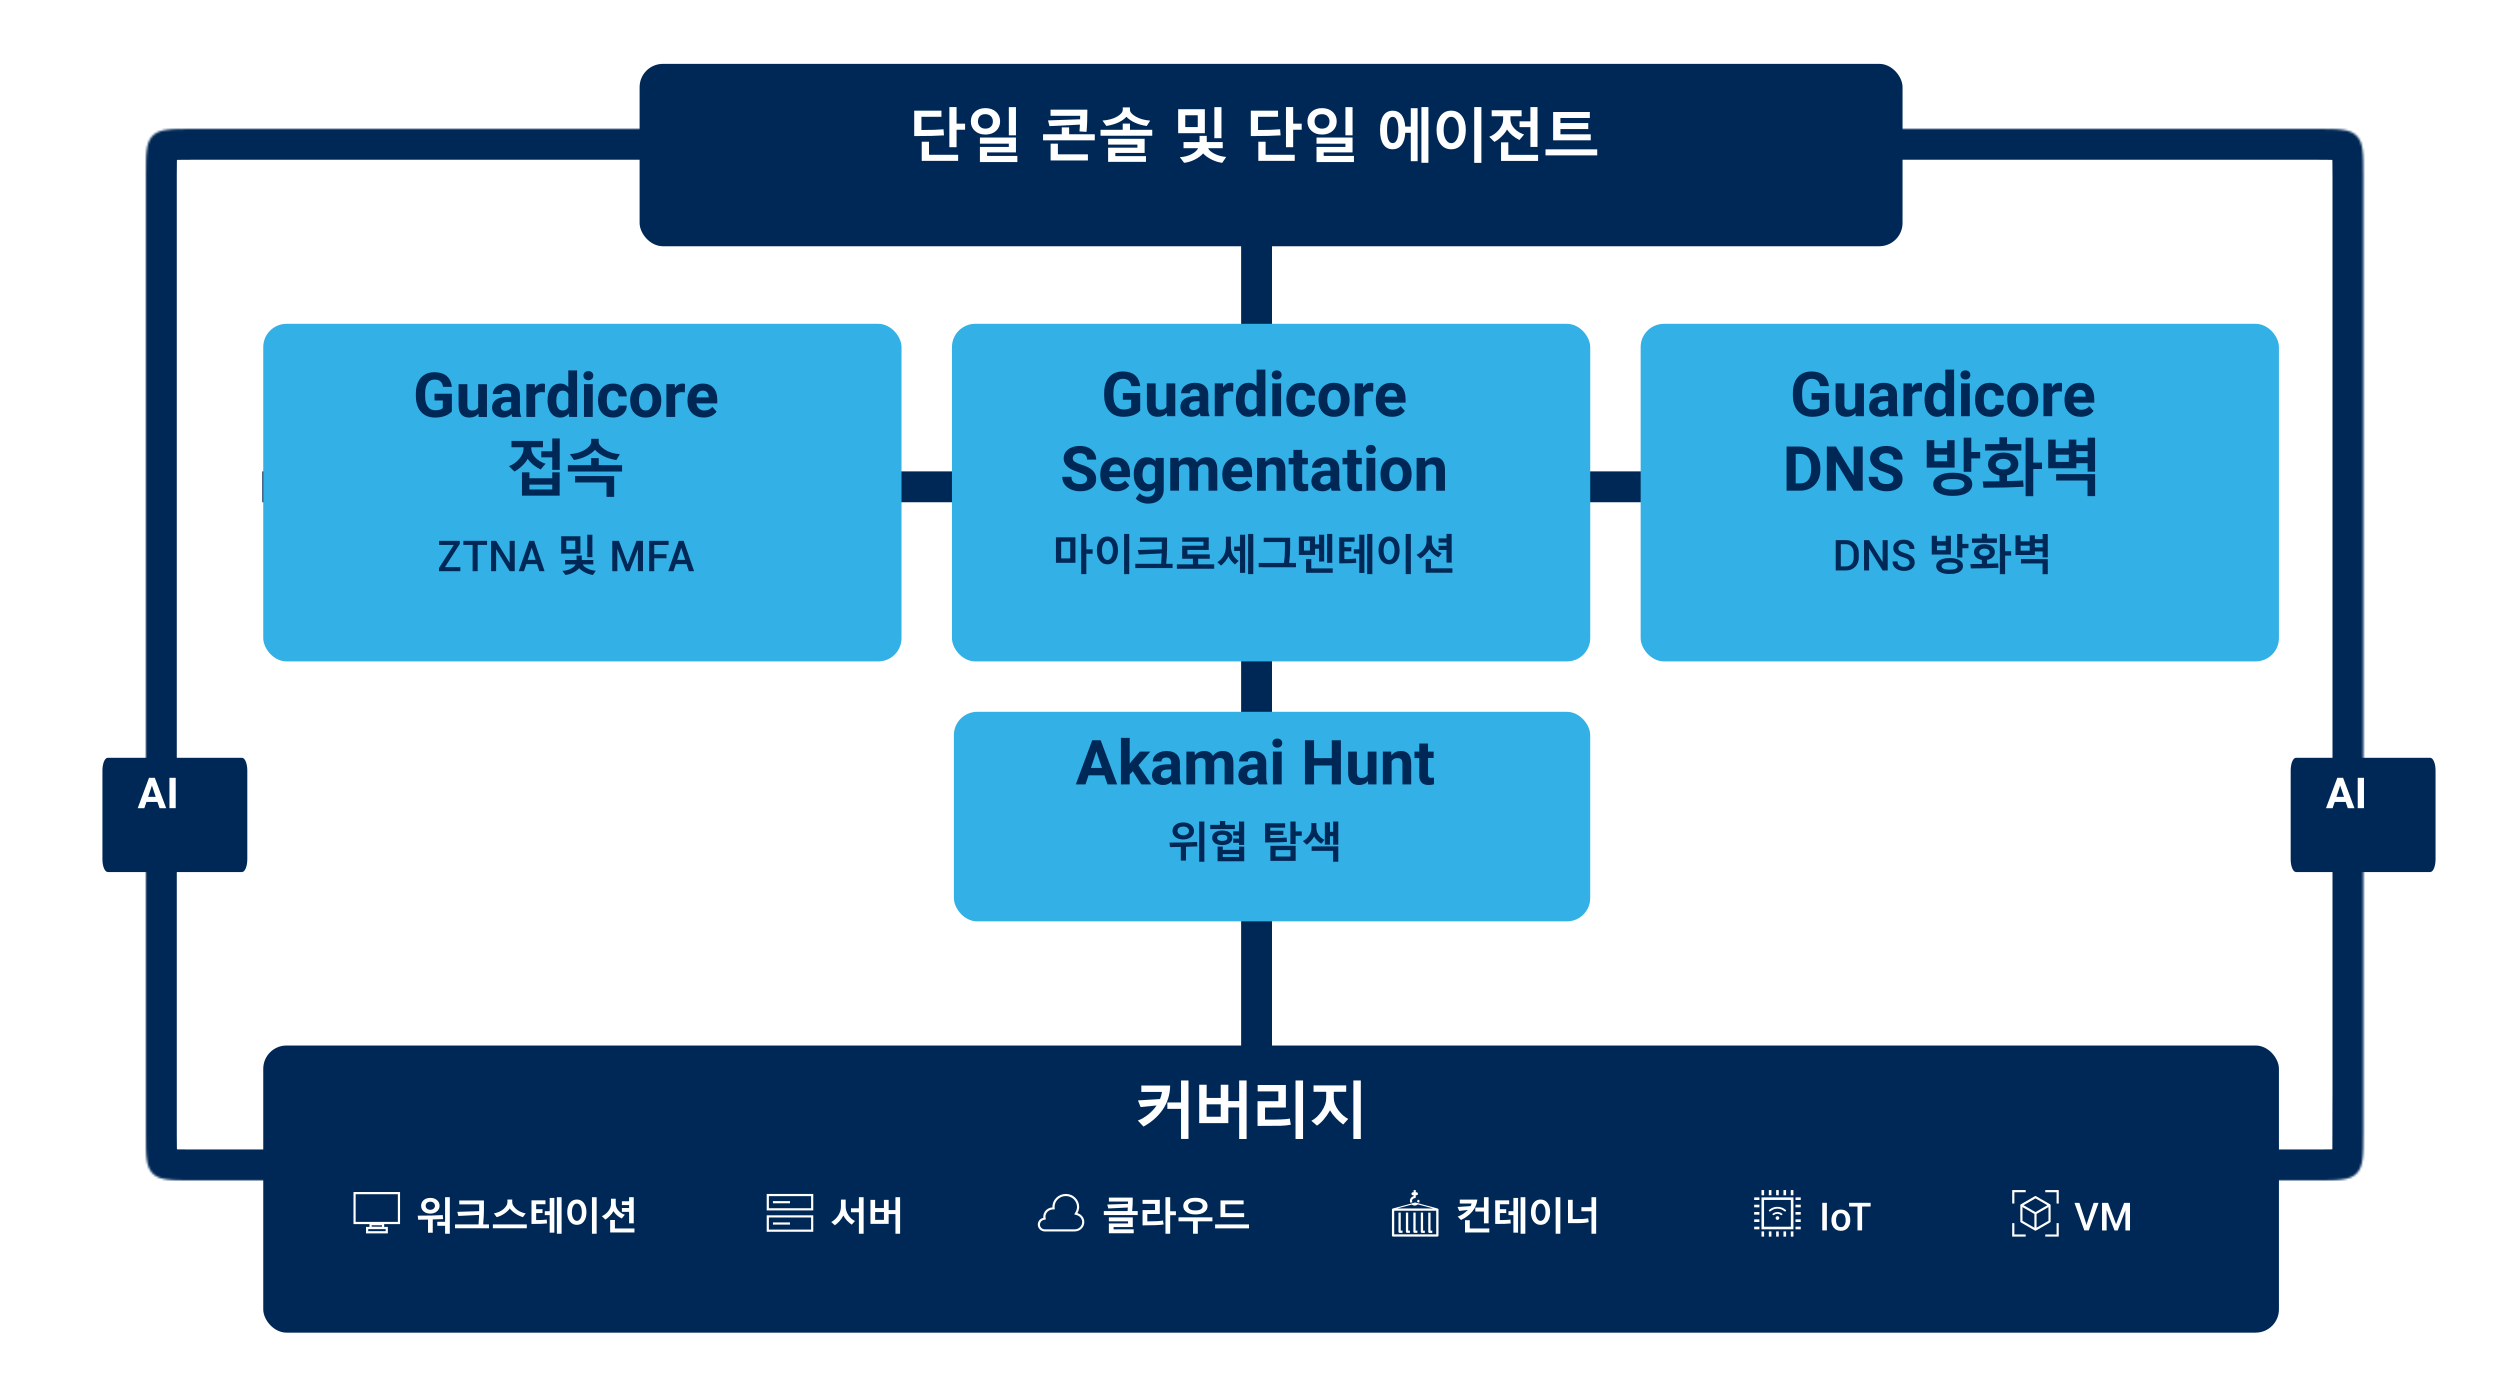 <?xml version="1.0" encoding="UTF-8"?>
<svg id="Desktop" xmlns="http://www.w3.org/2000/svg" width="1215" height="674" xmlns:xlink="http://www.w3.org/1999/xlink" viewBox="0 0 1215 674">
  <defs>
    <style>
      .cls-1 {
        filter: url(#drop-shadow-10);
      }

      .cls-2 {
        filter: url(#drop-shadow-14);
      }

      .cls-3 {
        filter: url(#drop-shadow-7);
      }

      .cls-4 {
        fill: #002856;
      }

      .cls-4, .cls-5, .cls-6, .cls-7 {
        stroke-width: 0px;
      }

      .cls-8 {
        stroke-width: 30px;
      }

      .cls-8, .cls-9 {
        fill: none;
        stroke: #002856;
      }

      .cls-10 {
        filter: url(#drop-shadow-8);
      }

      .cls-5 {
        fill: #33b0e5;
      }

      .cls-11 {
        filter: url(#drop-shadow-11);
      }

      .cls-6, .cls-7 {
        fill: #fff;
      }

      .cls-7 {
        fill-rule: evenodd;
      }

      .cls-12 {
        filter: url(#drop-shadow-9);
      }

      .cls-13 {
        mask: url(#mask);
      }

      .cls-14 {
        filter: url(#drop-shadow-13);
      }

      .cls-9 {
        stroke-width: 15px;
      }

      .cls-15 {
        filter: url(#drop-shadow-12);
      }
    </style>
    <mask id="mask" x="55.91" y="47.64" width="1107.67" height="541.02" maskUnits="userSpaceOnUse">
      <g id="path-2-inside-1_605_8937" data-name="path-2-inside-1 605 8937">
        <path class="cls-6" d="m1148.58,551.03c0,10.67,0,16-3.31,19.31-3.32,3.31-8.66,3.31-19.32,3.31H93.54c-10.67,0-16,0-19.31-3.31-3.31-3.31-3.31-8.65-3.31-19.31V85.26c0-10.67,0-16,3.31-19.31,3.31-3.31,8.65-3.31,19.31-3.31h1032.42c10.66,0,16,0,19.32,3.31,3.31,3.31,3.31,8.65,3.31,19.31v465.77Z"/>
      </g>
    </mask>
    <filter id="drop-shadow-7" filterUnits="userSpaceOnUse">
      <feOffset dx="8" dy="8"/>
      <feGaussianBlur result="blur" stdDeviation="5"/>
      <feFlood flood-color="#000" flood-opacity=".33"/>
      <feComposite in2="blur" operator="in"/>
      <feComposite in="SourceGraphic"/>
    </filter>
    <filter id="drop-shadow-8" filterUnits="userSpaceOnUse">
      <feOffset dx="8" dy="8"/>
      <feGaussianBlur result="blur-2" stdDeviation="5"/>
      <feFlood flood-color="#000" flood-opacity=".33"/>
      <feComposite in2="blur-2" operator="in"/>
      <feComposite in="SourceGraphic"/>
    </filter>
    <filter id="drop-shadow-9" filterUnits="userSpaceOnUse">
      <feOffset dx="8" dy="8"/>
      <feGaussianBlur result="blur-3" stdDeviation="5"/>
      <feFlood flood-color="#000" flood-opacity=".33"/>
      <feComposite in2="blur-3" operator="in"/>
      <feComposite in="SourceGraphic"/>
    </filter>
    <filter id="drop-shadow-10" filterUnits="userSpaceOnUse">
      <feOffset dx="8" dy="8"/>
      <feGaussianBlur result="blur-4" stdDeviation="5"/>
      <feFlood flood-color="#000" flood-opacity=".33"/>
      <feComposite in2="blur-4" operator="in"/>
      <feComposite in="SourceGraphic"/>
    </filter>
    <filter id="drop-shadow-11" filterUnits="userSpaceOnUse">
      <feOffset dx="8" dy="8"/>
      <feGaussianBlur result="blur-5" stdDeviation="5"/>
      <feFlood flood-color="#000" flood-opacity=".33"/>
      <feComposite in2="blur-5" operator="in"/>
      <feComposite in="SourceGraphic"/>
    </filter>
    <filter id="drop-shadow-12" filterUnits="userSpaceOnUse">
      <feOffset dx="8" dy="8"/>
      <feGaussianBlur result="blur-6" stdDeviation="5"/>
      <feFlood flood-color="#000" flood-opacity=".33"/>
      <feComposite in2="blur-6" operator="in"/>
      <feComposite in="SourceGraphic"/>
    </filter>
    <filter id="drop-shadow-13" filterUnits="userSpaceOnUse">
      <feOffset dx="8" dy="8"/>
      <feGaussianBlur result="blur-7" stdDeviation="5"/>
      <feFlood flood-color="#000" flood-opacity=".33"/>
      <feComposite in2="blur-7" operator="in"/>
      <feComposite in="SourceGraphic"/>
    </filter>
    <filter id="drop-shadow-14" filterUnits="userSpaceOnUse">
      <feOffset dx="8" dy="8"/>
      <feGaussianBlur result="blur-8" stdDeviation="5"/>
      <feFlood flood-color="#000" flood-opacity=".33"/>
      <feComposite in2="blur-8" operator="in"/>
      <feComposite in="SourceGraphic"/>
    </filter>
  </defs>
  <g class="cls-13">
    <path class="cls-8" d="m1148.58,551.03c0,10.67,0,16-3.31,19.31-3.32,3.31-8.66,3.31-19.32,3.31H93.54c-10.67,0-16,0-19.31-3.31-3.31-3.31-3.31-8.65-3.31-19.31V85.26c0-10.67,0-16,3.31-19.31,3.31-3.31,8.65-3.31,19.31-3.31h1032.42c10.66,0,16,0,19.32,3.31,3.31,3.31,3.31,8.65,3.31,19.31v465.77Z"/>
  </g>
  <line class="cls-9" x1="610.69" y1="79.61" x2="610.69" y2="520.86"/>
  <line class="cls-9" x1="127.48" y1="236.59" x2="1092.01" y2="236.59"/>
  <g class="cls-3">
    <rect class="cls-5" x="119.94" y="149.38" width="310.2" height="164.06" rx="11.31" ry="11.31"/>
  </g>
  <g class="cls-10">
    <rect class="cls-4" x="302.85" y="23.04" width="613.79" height="88.63" rx="11.31" ry="11.31"/>
  </g>
  <g class="cls-12">
    <rect class="cls-5" x="454.65" y="149.38" width="310.2" height="164.06" rx="11.31" ry="11.31"/>
  </g>
  <g class="cls-1">
    <rect class="cls-5" x="789.36" y="149.38" width="310.2" height="164.06" rx="11.31" ry="11.31"/>
  </g>
  <g class="cls-11">
    <rect class="cls-4" x="119.94" y="500.12" width="979.62" height="139.54" rx="11.31" ry="11.31"/>
  </g>
  <g class="cls-15">
    <rect class="cls-5" x="455.59" y="337.95" width="309.25" height="101.83" rx="11.31" ry="11.31"/>
  </g>
  <path class="cls-6" d="m194.42,594.92v-15.6h-22.63v15.6h7.76v1.36h-1.67v3.15h10.61v-3.15h-1.78v-1.36h7.71Zm-6.99,3.43h-8.49v-.99h8.49v.99Zm-1.78-2.86v.68h-5.03v-.68h5.03Zm-12.8-15.1h20.51v13.45h-20.51v-13.45Z"/>
  <path class="cls-6" d="m372.62,580.26v8h22.63v-8h-22.63Zm21.57,6.94h-20.51v-5.88h20.51v5.88Z"/>
  <path class="cls-6" d="m383.94,583.74h-8.29v1.06h8.29v-1.06Z"/>
  <path class="cls-6" d="m372.62,598.64h22.63v-8h-22.63v8Zm1.06-6.94h20.51v5.88h-20.51v-5.88Z"/>
  <path class="cls-6" d="m383.94,594.1h-8.29v1.06h8.29v-1.06Z"/>
  <path class="cls-6" d="m517.98,581.28c3,0,5.44,2.37,5.44,5.27,0,.86-.24,1.73-.71,2.53l-.64,1.11,1.26.37c1.56.45,2.6,1.81,2.6,3.37,0,1.94-1.64,3.53-3.65,3.53h-14.47c-1.33,0-2.4-1.04-2.4-2.33,0-1.08.79-2.04,1.9-2.27l.95-.19-.11-.93-.03-.14c-.01-.08-.03-.18-.03-.27,0-1.88,1.53-3.41,3.46-3.52l1.05-.05-.04-1c0-.07-.01-.15-.03-.21,0-2.9,2.45-5.27,5.44-5.27h0Zm0-1.03c-3.59,0-6.51,2.82-6.51,6.3,0,.08.03.16.03.25-2.49.12-4.47,2.09-4.47,4.53,0,.18.03.36.06.53-1.56.33-2.73,1.67-2.73,3.28,0,1.85,1.56,3.35,3.46,3.35h14.45c2.6,0,4.71-2.04,4.71-4.56,0-2.07-1.41-3.78-3.35-4.35.52-.92.85-1.93.85-3.04,0-3.48-2.91-6.3-6.51-6.3Z"/>
  <path class="cls-6" d="m681.61,599.16h-1.4c-.31,0-.56-.25-.56-.55v-9.3h1.11v8.75h.85v1.1Zm3.62-1.09h-.85v-8.75h-1.11v9.3c0,.3.25.55.56.55h1.4v-1.1Zm3.62.01h-.85v-8.75h-1.11v9.3c0,.3.25.55.56.55h1.4v-1.1Zm3.62.01h-.85v-8.75h-1.11v9.3c0,.3.25.55.56.55h1.4v-1.1Zm3.62.01h-.85v-8.75h-1.11v9.3c0,.3.25.55.56.55h1.4v-1.1Zm-9.63-13.8c-.13-.2-.21-.44-.21-.69,0-.34.13-.66.38-.9.24-.24.57-.38.91-.38.29,0,.52-.23.52-.51v-.91h.32c.41,0,.75-.33.75-.74s-.34-.74-.75-.74h-.32v-1.06h-1.03v1.06h-.31c-.42,0-.75.33-.75.74s.34.74.75.74h.31v.45c-.42.1-.81.31-1.12.62-.44.44-.68,1.01-.68,1.62,0,.34.07.67.22.97l1.02-.28Zm2.37-.69c0,.2-.05.39-.13.56l1.01.28c.11-.26.16-.55.16-.84s-.23-.51-.52-.51-.52.23-.52.51Zm10.29,4.26v12.58c0,.3-.25.55-.56.55h-21.52c-.31,0-.56-.25-.56-.55v-12.58c0-.25.17-.46.39-.53l10.85-2.92s.1-.01.15,0l10.77,2.9c.26.04.47.27.47.54Zm-20.03-.55h17.42l-7.42-2c-.15.13-.33.26-.51.35-.32.16-.67.24-1.04.24-.29,0-.57-.05-.84-.16-.2-.08-.4-.2-.57-.33l-7.04,1.89Zm18.91,1.1h-20.41v11.48h20.41v-11.48Z"/>
  <path class="cls-6" d="m994,579.43h5.5v5.5h1.06v-6.56h-6.55v1.06Z"/>
  <path class="cls-6" d="m978.99,584.93v-5.5h5.5v-1.06h-6.56v6.56h1.06Z"/>
  <path class="cls-6" d="m984.48,599.94h-5.5v-5.5h-1.06v6.55h6.56v-1.06Z"/>
  <path class="cls-6" d="m999.5,594.44v5.5h-5.5v1.06h6.55v-6.55h-1.06Z"/>
  <path class="cls-6" d="m996.34,585.28l-6.84-3.95c-.16-.1-.37-.1-.53,0l-6.84,3.95c-.16.09-.26.27-.26.46v7.9c0,.19.1.36.26.46l6.84,3.95c.08.05.17.07.26.07s.18-.02.26-.07l6.84-3.95c.17-.09.27-.27.27-.46v-7.9c0-.19-.1-.36-.27-.46Zm-7.1-2.88l5.78,3.34-5.78,3.34-5.78-3.34,5.78-3.34Zm-6.31,4.25l5.78,3.34v6.68l-5.78-3.34v-6.68Zm6.84,10.01v-6.68l5.78-3.34v6.68l-5.78,3.34Z"/>
  <path class="cls-7" d="m856.09,581.93h15.51v15.51h-15.51v-15.51Zm1.24,1.24v13.02h13.02v-13.02h-13.02Z"/>
  <path class="cls-7" d="m852.53,596.17h2.54v1.27h-2.54v-1.27Z"/>
  <path class="cls-7" d="m852.53,592.61h2.54v1.27h-2.54v-1.27Z"/>
  <path class="cls-7" d="m852.53,589.05h2.54v1.27h-2.54v-1.27Z"/>
  <path class="cls-7" d="m852.53,585.49h2.54v1.27h-2.54v-1.27Z"/>
  <path class="cls-7" d="m852.53,581.93h2.54v1.27h-2.54v-1.27Z"/>
  <path class="cls-7" d="m875.16,597.44h-2.54v-1.27h2.54v1.27Z"/>
  <path class="cls-7" d="m875.16,593.88h-2.54v-1.27h2.54v1.27Z"/>
  <path class="cls-7" d="m875.16,590.32h-2.54v-1.27h2.54v1.27Z"/>
  <path class="cls-7" d="m875.16,586.76h-2.54v-1.27h2.54v1.27Z"/>
  <path class="cls-7" d="m875.16,583.2h-2.54v-1.27h2.54v1.27Z"/>
  <path class="cls-7" d="m857.36,578.37v2.54h-1.27v-2.54h1.27Z"/>
  <path class="cls-7" d="m860.92,578.37v2.54h-1.27v-2.54h1.27Z"/>
  <path class="cls-7" d="m864.48,578.37v2.54h-1.27v-2.54h1.27Z"/>
  <path class="cls-7" d="m868.04,578.37v2.54h-1.27v-2.54h1.27Z"/>
  <path class="cls-7" d="m871.6,578.37v2.54h-1.27v-2.54h1.27Z"/>
  <path class="cls-7" d="m856.09,601v-2.54h1.27v2.54h-1.27Z"/>
  <path class="cls-7" d="m859.65,601v-2.54h1.27v2.54h-1.27Z"/>
  <path class="cls-7" d="m863.21,601v-2.54h1.27v2.54h-1.27Z"/>
  <path class="cls-7" d="m866.77,601v-2.54h1.27v2.54h-1.27Z"/>
  <path class="cls-7" d="m870.33,601v-2.54h1.27v2.54h-1.27Z"/>
  <path class="cls-6" d="m864.47,591.34c.35.35.35.91,0,1.26-.35.35-.91.35-1.26,0-.35-.35-.35-.91,0-1.26.35-.35.91-.35,1.26,0Z"/>
  <path class="cls-6" d="m866.11,590.45c.19-.16.19-.43,0-.6-1.25-1.07-3.29-1.07-4.54,0-.19.17-.19.43,0,.6.19.17.51.17.7,0,.87-.74,2.28-.74,3.14,0,.19.17.51.17.7,0Z"/>
  <path class="cls-6" d="m867.89,588.67c.19-.17.19-.45,0-.63-2.24-2.04-5.86-2.04-8.1,0-.19.17-.19.45,0,.63.19.17.5.17.69,0,1.86-1.69,4.87-1.69,6.73,0,.19.17.5.17.69,0Z"/>
  <g class="cls-14">
    <path class="cls-4" d="m1107.85,360.29h65.25c1.42,0,2.58,2.76,2.58,6.17v43.18c0,3.41-1.15,6.17-2.58,6.17h-65.25c-1.42,0-2.58-2.76-2.58-6.17v-43.18c0-3.41,1.15-6.17,2.58-6.17Z"/>
  </g>
  <g class="cls-2">
    <path class="cls-4" d="m44.36,360.29h65.25c1.42,0,2.58,2.76,2.58,6.17v43.18c0,3.41-1.15,6.17-2.58,6.17H44.36c-1.42,0-2.58-2.76-2.58-6.17v-43.18c0-3.41,1.15-6.17,2.58-6.17Z"/>
  </g>
  <g id="Text">
    <g>
      <path class="cls-6" d="m1140,389.73h-5.33l-1.01,3.04h-3.23l5.49-14.75h2.82l5.52,14.75h-3.23l-1.02-3.04Zm-4.51-2.46h3.69l-1.85-5.52-1.83,5.52Z"/>
      <path class="cls-6" d="m1148.89,392.77h-3.04v-14.75h3.04v14.75Z"/>
    </g>
    <g>
      <path class="cls-6" d="m76.5,389.73h-5.33l-1.01,3.04h-3.23l5.49-14.75h2.82l5.52,14.75h-3.23l-1.02-3.04Zm-4.51-2.46h3.69l-1.85-5.52-1.83,5.52Z"/>
      <path class="cls-6" d="m85.39,392.77h-3.04v-14.75h3.04v14.75Z"/>
    </g>
    <g>
      <path class="cls-6" d="m458.77,65.79c-3.28.23-8.1.35-14.46.35v-12.37h13.23v2.99h-9.72v6.42c4.49,0,8.07-.12,10.73-.35l.22,2.96Zm-10.81,12.4v-9.32h3.54v6.36h14.15v2.96h-17.69Zm16.93-15.14v8.5h-3.5v-19.5h3.5v8.05h4.14v2.96h-4.14Z"/>
      <path class="cls-6" d="m478.91,65.39c-2.11,0-3.81-.59-5.12-1.78-1.31-1.19-1.96-2.73-1.96-4.62s.66-3.46,1.97-4.65c1.31-1.19,3.01-1.79,5.11-1.79s3.86.6,5.17,1.81c1.31,1.21,1.97,2.75,1.97,4.63s-.66,3.41-1.97,4.61c-1.32,1.2-3.04,1.8-5.16,1.8Zm0-9.91c-1.16,0-2.06.31-2.68.93s-.94,1.48-.94,2.58.33,1.9.98,2.55c.65.65,1.53.98,2.65.98s1.98-.32,2.64-.96c.66-.64.98-1.5.98-2.56s-.33-1.87-.98-2.53-1.54-.98-2.64-.98Zm-2.67,23.27v-7.34h14.05v-1.6h-14.05v-2.96h17.51v7.22h-14.03v1.73h14.71v2.96h-18.2Zm14.05-12.97v-13.72h3.46v13.72h-3.46Z"/>
      <path class="cls-6" d="m506.92,68.21v-2.96h9.11v-3.34h3.57v3.34h12.46v2.96h-25.13Zm3.13-6.91l-.72-2.78,15.61-.55.03-1.7h-14.41v-2.96h17.89c0,4.72-.14,8.31-.41,10.78l-3.41-.22c.07-.62.14-1.72.22-3.31l-14.81.74Zm.55,16.68v-8.16h3.54v5.2h14.58v2.96h-18.11Z"/>
      <path class="cls-6" d="m534.86,65.96v-2.88h10.78v-3.02h3.54v3.02h10.81v2.88h-25.13Zm22.47-4.72c-4.35-.65-7.65-2.14-9.9-4.48-2.06,2.26-5.31,3.74-9.75,4.45l-1.87-2.61c2.98-.23,5.36-.89,7.16-1.97,1.8-1.08,2.7-2.18,2.7-3.3v-1.12h3.48v1.12c0,1.12.93,2.23,2.79,3.32,1.86,1.09,4.21,1.75,7.04,1.97l-1.66,2.61Zm-18.79,17.43v-6.89h14.24v-1.5h-14.24v-2.81h17.75v6.87h-14.24v1.53h14.9v2.81h-18.41Z"/>
      <path class="cls-6" d="m572.59,64.73v-11.67h12.97v11.67h-12.97Zm21.43,14.41c-1.72-.21-3.45-.74-5.19-1.61-1.74-.87-3.11-1.85-4.11-2.96-1.03,1.16-2.4,2.17-4.11,3.02-1.71.85-3.43,1.37-5.14,1.54l-2.05-2.75c2.08-.09,3.95-.57,5.62-1.43,1.67-.86,2.75-1.83,3.24-2.93h-7.08v-2.96h7.77v-3.02h3.51v3.02h7.76v2.96h-7.08c.34.94,1.38,1.85,3.12,2.73,1.74.88,3.63,1.39,5.66,1.52l-1.92,2.85Zm-11.91-23.11h-6.07v5.74h6.07v-5.74Zm8.07,11.15v-15.12h3.45v15.12h-3.45Z"/>
      <path class="cls-6" d="m622.36,65.79c-3.28.23-8.1.35-14.46.35v-12.37h13.23v2.99h-9.72v6.42c4.49,0,8.07-.12,10.73-.35l.22,2.96Zm-10.81,12.4v-9.32h3.54v6.36h14.15v2.96h-17.69Zm16.93-15.14v8.5h-3.5v-19.5h3.5v8.05h4.14v2.96h-4.14Z"/>
      <path class="cls-6" d="m642.5,65.39c-2.11,0-3.81-.59-5.12-1.78-1.31-1.19-1.96-2.73-1.96-4.62s.66-3.46,1.97-4.65c1.31-1.19,3.01-1.79,5.11-1.79s3.86.6,5.17,1.81c1.31,1.21,1.97,2.75,1.97,4.63s-.66,3.41-1.97,4.61c-1.32,1.2-3.04,1.8-5.16,1.8Zm0-9.91c-1.16,0-2.06.31-2.68.93s-.94,1.48-.94,2.58.33,1.9.98,2.55c.65.65,1.53.98,2.65.98s1.98-.32,2.64-.96c.66-.64.98-1.5.98-2.56s-.33-1.87-.98-2.53-1.54-.98-2.64-.98Zm-2.67,23.27v-7.34h14.05v-1.6h-14.05v-2.96h17.51v7.22h-14.03v1.73h14.71v2.96h-18.2Zm14.05-12.97v-13.72h3.46v13.72h-3.46Z"/>
      <path class="cls-6" d="m682.93,61.54h2.72v-8.94h3.31v25.74h-3.31v-13.8h-2.7c-.16,2.66-.76,4.66-1.81,6-1.05,1.34-2.48,2.01-4.28,2.01-2,0-3.53-.8-4.58-2.41-1.05-1.61-1.58-3.92-1.58-6.96s.53-5.34,1.59-6.96c1.06-1.61,2.58-2.42,4.58-2.42,1.77,0,3.18.65,4.22,1.94,1.04,1.3,1.66,3.23,1.85,5.79Zm-6.07-4.75c-1.84,0-2.77,2.13-2.77,6.39s.92,6.37,2.77,6.37c.88,0,1.56-.55,2.04-1.64s.72-2.67.72-4.73-.24-3.63-.71-4.73c-.47-1.1-1.15-1.66-2.04-1.66Zm13.94,22.34v-27.09h3.4v27.09h-3.4Z"/>
      <path class="cls-6" d="m705.29,72.55c-2.15,0-3.88-.85-5.18-2.54-1.3-1.69-1.95-3.98-1.95-6.85s.65-5.21,1.94-6.88c1.3-1.67,3.03-2.5,5.19-2.5s3.87.84,5.16,2.52c1.29,1.68,1.93,3.97,1.93,6.86s-.64,5.19-1.92,6.87c-1.28,1.68-3,2.52-5.17,2.52Zm0-15.78c-1.08,0-1.96.58-2.65,1.73-.69,1.15-1.04,2.71-1.04,4.69s.36,3.5,1.07,4.66c.71,1.16,1.59,1.74,2.63,1.74s1.9-.57,2.61-1.72c.71-1.15,1.07-2.71,1.07-4.68s-.34-3.54-1.03-4.69c-.69-1.15-1.57-1.73-2.65-1.73Zm11.18,22.37v-27.09h3.48v27.09h-3.48Z"/>
      <path class="cls-6" d="m738.43,68.04c-2.55-1.26-4.56-2.96-6.04-5.1-.48,1.01-1.34,2.13-2.58,3.36-1.25,1.23-2.42,2.11-3.54,2.65l-2.5-2.47c1.89-.72,3.49-1.89,4.8-3.51,1.31-1.62,1.96-3.26,1.96-4.91v-1.56h-5.57v-2.92h14.55v2.92h-5.43v1.45c0,1.63.62,3.12,1.87,4.46s2.83,2.33,4.75,2.96l-2.25,2.68Zm-8.92,10.18v-9.06h3.54v6.09h14.46v2.96h-18Zm14.27-6.8v-9.63h-5.27v-2.81h5.27v-6.94h3.45v19.38h-3.45Z"/>
      <path class="cls-6" d="m751.12,75.51v-2.93h25.13v2.93h-25.13Zm3.71-7.33v-13.75h17.83v2.91h-14.29v2.47h13.52v2.91h-13.52v2.56h14.73v2.91h-18.27Z"/>
    </g>
    <g>
      <path class="cls-4" d="m554.12,199.56c-.79.95-1.92,1.69-3.37,2.22-1.45.53-3.06.79-4.83.79-1.86,0-3.48-.4-4.88-1.22-1.4-.81-2.48-1.99-3.24-3.53-.76-1.54-1.15-3.35-1.17-5.44v-1.46c0-2.14.36-3.99,1.08-5.56.72-1.57,1.76-2.76,3.12-3.59,1.36-.83,2.95-1.24,4.78-1.24,2.54,0,4.53.61,5.97,1.82,1.43,1.21,2.28,2.98,2.55,5.3h-4.3c-.2-1.23-.63-2.13-1.3-2.7-.67-.57-1.6-.85-2.78-.85-1.5,0-2.65.56-3.43,1.69-.79,1.13-1.18,2.81-1.19,5.04v1.37c0,2.25.43,3.95,1.28,5.1.85,1.15,2.11,1.72,3.76,1.72s2.84-.35,3.55-1.06v-3.7h-4.02v-3.26h8.44v8.56Z"/>
      <path class="cls-4" d="m567.05,200.65c-1.05,1.28-2.5,1.92-4.36,1.92-1.71,0-3.01-.49-3.91-1.47-.9-.98-1.36-2.42-1.38-4.32v-10.44h4.26v10.31c0,1.66.76,2.49,2.27,2.49s2.44-.5,2.98-1.5v-11.3h4.27v15.94h-4.01l-.12-1.62Z"/>
      <path class="cls-4" d="m583.55,202.27c-.2-.38-.34-.86-.43-1.43-1.03,1.15-2.37,1.72-4.02,1.72-1.56,0-2.86-.45-3.88-1.35-1.03-.9-1.54-2.04-1.54-3.42,0-1.69.63-2.99,1.88-3.89,1.25-.9,3.06-1.36,5.43-1.37h1.96v-.91c0-.74-.19-1.33-.57-1.77s-.97-.66-1.79-.66c-.72,0-1.28.17-1.69.52-.41.34-.61.82-.61,1.41h-4.26c0-.92.29-1.78.85-2.56s1.38-1.4,2.42-1.85c1.04-.45,2.21-.67,3.51-.67,1.96,0,3.52.49,4.68,1.48,1.15.99,1.73,2.37,1.73,4.16v6.91c0,1.51.22,2.66.63,3.43v.25h-4.3Zm-3.52-2.96c.63,0,1.21-.14,1.74-.42.53-.28.92-.66,1.18-1.13v-2.74h-1.59c-2.13,0-3.27.74-3.4,2.21v.25c-.01.53.17.97.54,1.31s.88.52,1.53.52Z"/>
      <path class="cls-4" d="m599.33,190.32c-.58-.08-1.09-.12-1.53-.12-1.61,0-2.67.54-3.17,1.64v10.43h-4.26v-15.94h4.02l.12,1.9c.85-1.46,2.04-2.19,3.55-2.19.47,0,.91.06,1.33.19l-.06,4.1Z"/>
      <path class="cls-4" d="m600.63,194.18c0-2.48.56-4.46,1.67-5.94,1.11-1.47,2.64-2.21,4.57-2.21,1.55,0,2.83.58,3.84,1.74v-8.13h4.27v22.63h-3.85l-.21-1.69c-1.06,1.33-2.43,1.99-4.1,1.99-1.88,0-3.38-.74-4.51-2.22-1.13-1.48-1.7-3.53-1.7-6.17Zm4.26.3c0,1.5.26,2.65.78,3.45.52.8,1.28,1.2,2.27,1.2,1.32,0,2.24-.56,2.78-1.67v-6.32c-.53-1.11-1.45-1.67-2.75-1.67-2.05,0-3.08,1.67-3.08,5.02Z"/>
      <path class="cls-4" d="m618.09,182.21c0-.64.21-1.16.64-1.58.43-.41,1.01-.62,1.75-.62s1.31.21,1.74.62c.43.41.65.94.65,1.58s-.22,1.18-.66,1.59c-.44.41-1.01.62-1.73.62s-1.29-.21-1.73-.62c-.44-.41-.66-.94-.66-1.59Zm4.52,20.06h-4.27v-15.94h4.27v15.94Z"/>
      <path class="cls-4" d="m632.45,199.13c.79,0,1.42-.22,1.92-.65s.75-1.01.77-1.72h3.99c0,1.08-.3,2.07-.88,2.97-.58.9-1.37,1.6-2.38,2.09-1.01.5-2.12.74-3.34.74-2.28,0-4.08-.72-5.39-2.17-1.32-1.45-1.97-3.45-1.97-6v-.28c0-2.46.65-4.41,1.96-5.88,1.31-1.46,3.1-2.19,5.38-2.19,1.99,0,3.59.57,4.79,1.7s1.81,2.64,1.83,4.53h-3.99c-.02-.83-.27-1.5-.77-2.02-.49-.52-1.14-.78-1.94-.78-.99,0-1.74.36-2.25,1.08-.51.72-.76,1.9-.76,3.52v.44c0,1.64.25,2.82.75,3.54.5.72,1.26,1.08,2.28,1.08Z"/>
      <path class="cls-4" d="m640.79,194.16c0-1.58.3-2.99.91-4.23.61-1.24,1.49-2.2,2.63-2.87,1.14-.68,2.47-1.02,3.99-1.02,2.15,0,3.91.66,5.27,1.97,1.36,1.32,2.12,3.1,2.28,5.36l.03,1.09c0,2.45-.68,4.41-2.05,5.89-1.37,1.48-3.2,2.22-5.5,2.22s-4.13-.74-5.5-2.21-2.05-3.48-2.05-6.01v-.19Zm4.26.3c0,1.51.28,2.67.85,3.47.57.8,1.38,1.2,2.45,1.2s1.84-.4,2.42-1.19c.58-.79.87-2.06.87-3.8,0-1.48-.29-2.64-.87-3.45-.58-.82-1.39-1.22-2.45-1.22s-1.85.41-2.42,1.22c-.57.81-.85,2.07-.85,3.77Z"/>
      <path class="cls-4" d="m667.37,190.32c-.58-.08-1.09-.12-1.53-.12-1.61,0-2.67.54-3.17,1.64v10.43h-4.26v-15.94h4.02l.12,1.9c.85-1.46,2.04-2.19,3.55-2.19.47,0,.91.06,1.33.19l-.06,4.1Z"/>
      <path class="cls-4" d="m676.55,202.57c-2.34,0-4.24-.72-5.71-2.15-1.47-1.43-2.2-3.34-2.2-5.73v-.41c0-1.6.31-3.03.93-4.29.62-1.26,1.5-2.23,2.63-2.92,1.13-.68,2.43-1.02,3.88-1.02,2.18,0,3.9.69,5.15,2.06,1.25,1.38,1.88,3.32,1.88,5.85v1.74h-10.15c.14,1.04.55,1.88,1.25,2.5s1.57.94,2.63.94c1.64,0,2.92-.59,3.84-1.78l2.09,2.34c-.64.9-1.5,1.61-2.59,2.11-1.09.51-2.3.76-3.62.76Zm-.49-13.1c-.85,0-1.53.29-2.06.86s-.86,1.39-1.01,2.46h5.92v-.34c-.02-.95-.28-1.68-.77-2.2-.49-.52-1.19-.78-2.09-.78Z"/>
      <path class="cls-4" d="m528.3,232.85c0-.83-.29-1.48-.88-1.92-.59-.45-1.65-.92-3.18-1.41s-2.75-.98-3.64-1.47c-2.44-1.32-3.65-3.09-3.65-5.32,0-1.16.33-2.19.98-3.1.65-.91,1.59-1.62,2.81-2.13,1.22-.51,2.59-.77,4.12-.77s2.9.28,4.1.83c1.2.56,2.13,1.34,2.79,2.35.66,1.01,1,2.16,1,3.45h-4.42c0-.98-.31-1.75-.93-2.29-.62-.54-1.49-.82-2.61-.82s-1.92.23-2.52.69c-.6.46-.9,1.06-.9,1.8,0,.7.35,1.28,1.05,1.75.7.47,1.74.91,3.1,1.33,2.51.76,4.35,1.69,5.5,2.81,1.15,1.12,1.72,2.51,1.72,4.18,0,1.86-.7,3.31-2.11,4.37-1.4,1.06-3.29,1.58-5.67,1.58-1.65,0-3.15-.3-4.51-.91s-2.39-1.43-3.1-2.48c-.71-1.05-1.07-2.27-1.07-3.65h4.43c0,2.37,1.41,3.55,4.24,3.55,1.05,0,1.87-.21,2.46-.64.59-.43.88-1.02.88-1.79Z"/>
      <path class="cls-4" d="m542.65,238.77c-2.34,0-4.24-.72-5.71-2.15-1.47-1.43-2.2-3.34-2.2-5.73v-.41c0-1.6.31-3.03.93-4.29.62-1.26,1.5-2.23,2.63-2.92,1.13-.68,2.43-1.02,3.88-1.02,2.18,0,3.9.69,5.15,2.06,1.25,1.38,1.88,3.32,1.88,5.85v1.74h-10.15c.14,1.04.55,1.88,1.25,2.5s1.57.94,2.63.94c1.64,0,2.92-.59,3.85-1.78l2.09,2.34c-.64.9-1.5,1.61-2.59,2.11-1.09.51-2.3.76-3.62.76Zm-.49-13.1c-.84,0-1.53.29-2.05.86-.53.57-.86,1.39-1.01,2.46h5.92v-.34c-.02-.95-.28-1.68-.77-2.2-.49-.52-1.19-.78-2.09-.78Z"/>
      <path class="cls-4" d="m550.99,230.39c0-2.45.58-4.41,1.75-5.91,1.16-1.49,2.73-2.24,4.71-2.24,1.75,0,3.11.6,4.08,1.8l.18-1.5h3.86v15.41c0,1.39-.32,2.61-.95,3.64-.63,1.03-1.53,1.82-2.67,2.36-1.15.54-2.5.81-4.04.81-1.17,0-2.31-.23-3.42-.7-1.11-.47-1.95-1.07-2.52-1.8l1.89-2.59c1.06,1.19,2.35,1.78,3.86,1.78,1.13,0,2.01-.3,2.64-.91.63-.6.94-1.46.94-2.57v-.85c-.98,1.11-2.27,1.66-3.88,1.66-1.92,0-3.46-.75-4.65-2.25-1.18-1.5-1.78-3.48-1.78-5.96v-.18Zm4.26.3c0,1.45.29,2.59.87,3.41.58.82,1.38,1.24,2.39,1.24,1.3,0,2.22-.49,2.78-1.47v-6.73c-.57-.98-1.49-1.47-2.75-1.47-1.02,0-1.82.42-2.41,1.26-.58.84-.88,2.09-.88,3.76Z"/>
      <path class="cls-4" d="m572.74,222.54l.13,1.78c1.13-1.38,2.66-2.08,4.58-2.08,2.05,0,3.46.81,4.23,2.43,1.12-1.62,2.72-2.43,4.79-2.43,1.73,0,3.01.5,3.86,1.51.84,1.01,1.27,2.52,1.27,4.54v10.18h-4.27v-10.19c0-.91-.18-1.57-.53-1.99-.35-.42-.98-.63-1.87-.63-1.28,0-2.16.61-2.65,1.83v10.97s-4.24,0-4.24,0v-10.17c0-.93-.18-1.59-.55-2.01-.36-.41-.98-.62-1.86-.62-1.21,0-2.08.5-2.62,1.51v11.3h-4.26v-15.94h3.99Z"/>
      <path class="cls-4" d="m601.96,238.77c-2.34,0-4.24-.72-5.71-2.15-1.47-1.43-2.2-3.34-2.2-5.73v-.41c0-1.6.31-3.03.93-4.29.62-1.26,1.5-2.23,2.63-2.92,1.13-.68,2.43-1.02,3.88-1.02,2.18,0,3.9.69,5.15,2.06,1.25,1.38,1.88,3.32,1.88,5.85v1.74h-10.15c.14,1.04.55,1.88,1.25,2.5s1.57.94,2.63.94c1.64,0,2.92-.59,3.85-1.78l2.09,2.34c-.64.9-1.5,1.61-2.59,2.11-1.09.51-2.3.76-3.62.76Zm-.49-13.1c-.84,0-1.53.29-2.05.86-.53.57-.86,1.39-1.01,2.46h5.92v-.34c-.02-.95-.28-1.68-.77-2.2-.49-.52-1.19-.78-2.09-.78Z"/>
      <path class="cls-4" d="m614.94,222.54l.13,1.84c1.14-1.42,2.67-2.14,4.58-2.14,1.69,0,2.95.5,3.77,1.49s1.25,2.48,1.27,4.45v10.3h-4.26v-10.22c0-.91-.2-1.56-.59-1.97-.39-.41-1.05-.61-1.96-.61-1.2,0-2.1.51-2.7,1.54v11.27h-4.26v-15.94h4.01Z"/>
      <path class="cls-4" d="m632.88,218.62v3.92h2.73v3.12h-2.73v7.96c0,.59.11,1.01.34,1.27.23.26.66.38,1.3.38.47,0,.89-.03,1.25-.1v3.23c-.83.26-1.69.38-2.58.38-2.99,0-4.51-1.51-4.57-4.52v-8.59h-2.33v-3.12h2.33v-3.92h4.26Z"/>
      <path class="cls-4" d="m647.21,238.48c-.2-.38-.34-.86-.43-1.43-1.03,1.15-2.37,1.72-4.02,1.72-1.56,0-2.86-.45-3.88-1.35-1.03-.9-1.54-2.04-1.54-3.42,0-1.69.63-2.99,1.88-3.89,1.25-.9,3.06-1.36,5.43-1.37h1.96v-.91c0-.74-.19-1.33-.57-1.77-.38-.44-.98-.66-1.79-.66-.72,0-1.28.17-1.69.52-.41.34-.61.82-.61,1.41h-4.26c0-.92.28-1.78.85-2.56.57-.79,1.37-1.4,2.42-1.85,1.04-.45,2.21-.67,3.51-.67,1.96,0,3.52.49,4.68,1.48,1.15.99,1.73,2.37,1.73,4.16v6.91c0,1.51.22,2.66.63,3.43v.25h-4.3Zm-3.52-2.96c.63,0,1.21-.14,1.74-.42.53-.28.92-.66,1.18-1.13v-2.74h-1.59c-2.13,0-3.27.74-3.4,2.21v.25c-.01.53.17.97.55,1.31.37.34.88.52,1.53.52Z"/>
      <path class="cls-4" d="m659.07,218.62v3.92h2.73v3.12h-2.73v7.96c0,.59.11,1.01.34,1.27.23.26.66.38,1.3.38.47,0,.89-.03,1.25-.1v3.23c-.83.26-1.69.38-2.58.38-2.99,0-4.51-1.51-4.57-4.52v-8.59h-2.33v-3.12h2.33v-3.92h4.26Z"/>
      <path class="cls-4" d="m663.86,218.41c0-.64.21-1.16.64-1.58.43-.41,1.01-.62,1.75-.62s1.31.21,1.74.62c.43.41.65.94.65,1.58s-.22,1.18-.66,1.59c-.44.41-1.01.62-1.73.62s-1.29-.21-1.73-.62c-.44-.41-.66-.94-.66-1.59Zm4.52,20.06h-4.27v-15.94h4.27v15.94Z"/>
      <path class="cls-4" d="m670.93,230.36c0-1.58.3-2.99.91-4.23.61-1.24,1.49-2.2,2.63-2.87,1.14-.68,2.47-1.02,3.99-1.02,2.15,0,3.91.66,5.27,1.97,1.36,1.32,2.12,3.1,2.28,5.36l.03,1.09c0,2.45-.68,4.41-2.05,5.89-1.37,1.48-3.2,2.22-5.5,2.22s-4.13-.74-5.5-2.21-2.05-3.48-2.05-6.01v-.19Zm4.26.3c0,1.51.28,2.67.85,3.47.57.8,1.38,1.2,2.45,1.2s1.84-.4,2.42-1.19c.58-.79.87-2.06.87-3.8,0-1.48-.29-2.64-.87-3.45-.58-.82-1.39-1.22-2.45-1.22s-1.85.41-2.42,1.22c-.57.81-.85,2.07-.85,3.77Z"/>
      <path class="cls-4" d="m692.51,222.54l.13,1.84c1.14-1.42,2.67-2.14,4.58-2.14,1.69,0,2.95.5,3.77,1.49s1.25,2.48,1.27,4.45v10.3h-4.26v-10.22c0-.91-.2-1.56-.59-1.97-.39-.41-1.05-.61-1.96-.61-1.2,0-2.1.51-2.7,1.54v11.27h-4.26v-15.94h4.01Z"/>
    </g>
    <g>
      <path class="cls-4" d="m513.19,273.52v-12.38h9.46v12.38h-9.46Zm6.95-10.26h-4.42v8.13h4.42v-8.13Zm7.82,5.86v9.9h-2.52v-19.54h2.52v7.5h3.06v2.14h-3.06Z"/>
      <path class="cls-4" d="m538.24,274.27c-1.55,0-2.8-.61-3.74-1.83-.94-1.22-1.41-2.87-1.41-4.94s.47-3.76,1.4-4.96c.94-1.2,2.18-1.8,3.74-1.8s2.79.61,3.72,1.82,1.39,2.86,1.39,4.95-.46,3.75-1.39,4.96-2.17,1.82-3.73,1.82Zm0-11.38c-.78,0-1.42.42-1.92,1.25-.5.83-.75,1.96-.75,3.38s.26,2.53.77,3.36c.51.84,1.14,1.26,1.89,1.26s1.37-.41,1.88-1.24c.51-.83.77-1.95.77-3.38s-.25-2.55-.74-3.38c-.5-.83-1.13-1.25-1.91-1.25Zm8.06,16.13v-19.54h2.51v19.54h-2.51Z"/>
      <path class="cls-4" d="m551.75,276.09v-2.07h12.57c.14-1.9.24-3.59.29-5.06l-11.1.56-.58-2.2,11.7-.38v-3.63h-10.62v-2.1h13.18v5.76c0,1.39-.14,3.74-.42,7.04h3.11v2.07h-18.13Z"/>
      <path class="cls-4" d="m571.96,276.38v-2.12h7.8v-2.73h-5.23v-6.29h10.35v-1.96h-10.31v-2.1h12.86v6.1h-10.35v2.16h10.87v2.1h-5.66v2.73h7.8v2.12h-18.13Z"/>
      <path class="cls-4" d="m600.19,274.35c-1.42-1.18-2.49-2.49-3.18-3.94-.3.72-.82,1.53-1.54,2.42s-1.4,1.57-2.03,2.03l-1.82-1.64c2.78-1.74,4.17-4.37,4.17-7.88v-4.53h2.42v4.59c0,3.15,1.25,5.54,3.76,7.19l-1.78,1.76Zm2.44,4.09v-10.69h-2.82v-2.14h2.82v-5.74h2.51v18.56h-2.51Zm3.95.58v-19.54h2.52v19.54h-2.52Z"/>
      <path class="cls-4" d="m629.86,275.67c-1.71.02-3.09.03-4.13.03h-2.43l-11.57-.03v-2.09h12.28c.3-1.96.46-4.23.46-6.83v-3.3h-10.3v-2.1h12.85v4.69c0,2.32-.17,4.83-.5,7.54h3.34v2.09Z"/>
      <path class="cls-4" d="m631.25,269.69v-8.96h7.86v3.82h1.94v-4.67h2.51v13.02h-2.51v-6.22h-1.94v3.01h-7.86Zm5.37-6.83h-2.89v4.69h2.89v-4.69Zm-1.88,15.52v-6.68h2.55v4.53h10.41v2.16h-12.96Zm10.22-4.86v-14.04h2.51v14.04h-2.51Z"/>
      <path class="cls-4" d="m659.18,273.5c-1.29.2-4.06.29-8.32.29v-12.65h7.46v2.14h-4.97v2.61h3.4v2.06h-3.4v3.75h1.09c1.7,0,3.22-.09,4.57-.26l.16,2.07Zm-1.21-4.42v-2.14h2.62v-7.07h2.5v18.56h-2.5v-9.36h-2.62Zm6.47,9.94v-19.54h2.53v19.54h-2.53Z"/>
      <path class="cls-4" d="m675.11,274.27c-1.55,0-2.8-.61-3.74-1.83-.94-1.22-1.41-2.87-1.41-4.94s.47-3.76,1.4-4.96c.94-1.2,2.18-1.8,3.74-1.8s2.79.61,3.72,1.82,1.39,2.86,1.39,4.95-.46,3.75-1.39,4.96-2.17,1.82-3.73,1.82Zm0-11.38c-.78,0-1.42.42-1.92,1.25-.5.83-.75,1.96-.75,3.38s.26,2.53.77,3.36c.51.84,1.14,1.26,1.89,1.26s1.37-.41,1.88-1.24c.51-.83.77-1.95.77-3.38s-.25-2.55-.74-3.38c-.5-.83-1.13-1.25-1.91-1.25Zm8.06,16.13v-19.54h2.51v19.54h-2.51Z"/>
      <path class="cls-4" d="m699.11,270.86c-1.88-.9-3.37-2.2-4.46-3.92-.38.75-1.03,1.6-1.96,2.55-.93.95-1.73,1.6-2.4,1.96l-1.85-1.83c1.41-.61,2.58-1.53,3.5-2.75s1.38-2.46,1.38-3.72v-2.84h2.54v2.75c0,1.26.47,2.45,1.42,3.55.95,1.1,2.09,1.85,3.44,2.22l-1.62,2.03Zm-6.22,7.47v-6.66h2.54v4.53h10.44v2.14h-12.98Zm6.28-11.02v-2.04h3.84v-1.57h-3.84v-2.04h3.84v-2.2h2.49v13.98h-2.49v-6.14h-3.84Z"/>
    </g>
    <g>
      <path class="cls-4" d="m888.83,199.56c-.79.95-1.92,1.69-3.37,2.22-1.45.53-3.06.79-4.83.79-1.86,0-3.48-.4-4.88-1.22-1.4-.81-2.48-1.99-3.24-3.53-.76-1.54-1.15-3.35-1.17-5.44v-1.46c0-2.14.36-3.99,1.08-5.56.72-1.57,1.76-2.76,3.12-3.59,1.36-.83,2.95-1.24,4.78-1.24,2.54,0,4.53.61,5.97,1.82,1.43,1.21,2.28,2.98,2.55,5.3h-4.3c-.2-1.23-.63-2.13-1.3-2.7-.67-.57-1.6-.85-2.78-.85-1.5,0-2.65.56-3.43,1.69-.79,1.13-1.18,2.81-1.19,5.04v1.37c0,2.25.43,3.95,1.28,5.1.85,1.15,2.11,1.72,3.76,1.72s2.84-.35,3.55-1.06v-3.7h-4.02v-3.26h8.44v8.56Z"/>
      <path class="cls-4" d="m901.76,200.65c-1.05,1.28-2.5,1.92-4.36,1.92-1.71,0-3.01-.49-3.91-1.47-.9-.98-1.36-2.42-1.38-4.32v-10.44h4.26v10.31c0,1.66.76,2.49,2.27,2.49s2.44-.5,2.98-1.5v-11.3h4.27v15.94h-4.01l-.12-1.62Z"/>
      <path class="cls-4" d="m918.26,202.27c-.2-.38-.34-.86-.43-1.43-1.03,1.15-2.37,1.72-4.02,1.72-1.56,0-2.86-.45-3.88-1.35-1.03-.9-1.54-2.04-1.54-3.42,0-1.69.63-2.99,1.88-3.89,1.25-.9,3.06-1.36,5.43-1.37h1.96v-.91c0-.74-.19-1.33-.57-1.77s-.97-.66-1.79-.66c-.72,0-1.28.17-1.69.52-.41.34-.61.82-.61,1.41h-4.26c0-.92.29-1.78.85-2.56s1.38-1.4,2.42-1.85c1.04-.45,2.21-.67,3.51-.67,1.96,0,3.52.49,4.68,1.48,1.15.99,1.73,2.37,1.73,4.16v6.91c0,1.51.22,2.66.63,3.43v.25h-4.3Zm-3.52-2.96c.63,0,1.21-.14,1.74-.42.53-.28.92-.66,1.18-1.13v-2.74h-1.59c-2.13,0-3.27.74-3.4,2.21v.25c-.01.53.17.97.54,1.31s.88.52,1.53.52Z"/>
      <path class="cls-4" d="m934.04,190.32c-.58-.08-1.09-.12-1.53-.12-1.61,0-2.67.54-3.17,1.64v10.43h-4.26v-15.94h4.02l.12,1.9c.85-1.46,2.04-2.19,3.55-2.19.47,0,.91.06,1.33.19l-.06,4.1Z"/>
      <path class="cls-4" d="m935.34,194.18c0-2.48.56-4.46,1.67-5.94,1.11-1.47,2.64-2.21,4.57-2.21,1.55,0,2.83.58,3.84,1.74v-8.13h4.27v22.63h-3.85l-.21-1.69c-1.06,1.33-2.43,1.99-4.1,1.99-1.88,0-3.38-.74-4.51-2.22-1.13-1.48-1.7-3.53-1.7-6.17Zm4.26.3c0,1.5.26,2.65.78,3.45.52.8,1.28,1.2,2.27,1.2,1.32,0,2.24-.56,2.78-1.67v-6.32c-.53-1.11-1.45-1.67-2.75-1.67-2.05,0-3.08,1.67-3.08,5.02Z"/>
      <path class="cls-4" d="m952.8,182.21c0-.64.21-1.16.64-1.58.43-.41,1.01-.62,1.75-.62s1.31.21,1.74.62c.43.41.65.94.65,1.58s-.22,1.18-.66,1.59c-.44.41-1.01.62-1.73.62s-1.29-.21-1.73-.62c-.44-.41-.66-.94-.66-1.59Zm4.52,20.06h-4.27v-15.94h4.27v15.94Z"/>
      <path class="cls-4" d="m967.16,199.13c.79,0,1.42-.22,1.92-.65s.75-1.01.77-1.72h3.99c0,1.08-.3,2.07-.88,2.97-.58.9-1.37,1.6-2.38,2.09-1.01.5-2.12.74-3.34.74-2.28,0-4.08-.72-5.39-2.17-1.32-1.45-1.97-3.45-1.97-6v-.28c0-2.46.65-4.41,1.96-5.88,1.31-1.46,3.1-2.19,5.38-2.19,1.99,0,3.59.57,4.79,1.7s1.81,2.64,1.83,4.53h-3.99c-.02-.83-.27-1.5-.77-2.02-.49-.52-1.14-.78-1.94-.78-.99,0-1.74.36-2.25,1.08-.51.72-.76,1.9-.76,3.52v.44c0,1.64.25,2.82.75,3.54.5.72,1.26,1.08,2.28,1.08Z"/>
      <path class="cls-4" d="m975.5,194.15c0-1.58.3-2.99.91-4.23.61-1.24,1.49-2.2,2.63-2.87,1.14-.68,2.47-1.02,3.99-1.02,2.15,0,3.91.66,5.27,1.97,1.36,1.32,2.12,3.1,2.28,5.36l.03,1.09c0,2.45-.68,4.41-2.05,5.89-1.37,1.48-3.2,2.22-5.5,2.22s-4.13-.74-5.5-2.21-2.05-3.48-2.05-6.01v-.19Zm4.26.3c0,1.51.28,2.67.85,3.47.57.8,1.38,1.2,2.45,1.2s1.84-.4,2.42-1.19c.58-.79.87-2.06.87-3.8,0-1.48-.29-2.64-.87-3.45-.58-.82-1.39-1.22-2.45-1.22s-1.85.41-2.42,1.22c-.57.81-.85,2.07-.85,3.77Z"/>
      <path class="cls-4" d="m1002.08,190.32c-.58-.08-1.09-.12-1.53-.12-1.61,0-2.67.54-3.17,1.64v10.43h-4.26v-15.94h4.02l.12,1.9c.85-1.46,2.04-2.19,3.55-2.19.47,0,.91.06,1.33.19l-.06,4.1Z"/>
      <path class="cls-4" d="m1011.26,202.57c-2.34,0-4.24-.72-5.71-2.15-1.47-1.43-2.2-3.34-2.2-5.73v-.41c0-1.6.31-3.03.93-4.29.62-1.26,1.5-2.23,2.63-2.92,1.13-.68,2.43-1.02,3.88-1.02,2.18,0,3.9.69,5.15,2.06,1.25,1.38,1.88,3.32,1.88,5.85v1.74h-10.15c.14,1.04.55,1.88,1.25,2.5s1.57.94,2.63.94c1.64,0,2.92-.59,3.84-1.78l2.09,2.34c-.64.9-1.5,1.61-2.59,2.11-1.09.51-2.3.76-3.62.76Zm-.49-13.1c-.85,0-1.53.29-2.06.86s-.86,1.39-1.01,2.46h5.92v-.34c-.02-.95-.28-1.68-.77-2.2-.49-.52-1.19-.78-2.09-.78Z"/>
      <path class="cls-4" d="m868.29,238.48v-21.45h6.6c1.89,0,3.57.42,5.06,1.27,1.49.85,2.65,2.06,3.48,3.62s1.25,3.35,1.25,5.34v.99c0,1.99-.41,3.77-1.23,5.32s-1.98,2.75-3.47,3.61-3.18,1.29-5.05,1.3h-6.64Zm4.42-17.87v14.32h2.14c1.73,0,3.05-.56,3.96-1.69.91-1.13,1.38-2.75,1.4-4.85v-1.13c0-2.18-.45-3.83-1.36-4.96-.9-1.12-2.22-1.69-3.96-1.69h-2.18Z"/>
      <path class="cls-4" d="m905.28,238.48h-4.42l-8.6-14.11v14.11h-4.42v-21.45h4.42l8.62,14.14v-14.14h4.4v21.45Z"/>
      <path class="cls-4" d="m920.23,232.85c0-.83-.29-1.48-.88-1.92-.59-.45-1.65-.92-3.18-1.41s-2.75-.98-3.64-1.47c-2.44-1.32-3.65-3.09-3.65-5.32,0-1.16.33-2.19.98-3.1.65-.91,1.59-1.62,2.81-2.13,1.22-.51,2.59-.77,4.12-.77s2.9.28,4.1.83c1.2.56,2.13,1.34,2.79,2.35.66,1.01.99,2.16.99,3.45h-4.42c0-.98-.31-1.75-.93-2.29-.62-.54-1.49-.82-2.61-.82s-1.92.23-2.52.69c-.6.46-.9,1.06-.9,1.8,0,.7.35,1.28,1.05,1.75.7.47,1.74.91,3.1,1.33,2.51.76,4.35,1.69,5.5,2.81,1.15,1.12,1.72,2.51,1.72,4.18,0,1.86-.7,3.31-2.11,4.37s-3.29,1.58-5.67,1.58c-1.65,0-3.15-.3-4.51-.91s-2.39-1.43-3.1-2.48c-.71-1.05-1.07-2.27-1.07-3.65h4.43c0,2.37,1.42,3.55,4.24,3.55,1.05,0,1.87-.21,2.46-.64.59-.43.88-1.02.88-1.79Z"/>
      <path class="cls-4" d="m936.39,227.25v-13.3h3.68v3.89h6.22v-3.89h3.65v13.3h-13.55Zm12.64,13.76c-3.01,0-5.35-.52-7-1.55-1.65-1.04-2.48-2.41-2.48-4.12s.83-3.06,2.5-4.08,3.99-1.53,6.97-1.53,5.31.51,6.98,1.52c1.67,1.02,2.5,2.38,2.5,4.09s-.83,3.09-2.48,4.12c-1.65,1.03-3.98,1.55-6.99,1.55Zm-2.74-20.06h-6.22v3.23h6.22v-3.23Zm2.74,11.86c-3.76,0-5.64.84-5.64,2.53s1.88,2.59,5.64,2.59,5.67-.86,5.67-2.59-1.89-2.53-5.67-2.53Zm9.02-10.02v6.51h-3.7v-16.59h3.7v6.97h4.32v3.11h-4.32Z"/>
      <path class="cls-4" d="m983.49,236.58c-5.23.3-11.73.46-19.52.46l-.37-3.08,8.12-.06v-2.87c-1.74-.29-3.09-.93-4.07-1.91-.97-.98-1.46-2.16-1.46-3.56,0-1.64.67-2.98,2.01-4.03,1.34-1.05,3.13-1.57,5.38-1.57s4.07.5,5.38,1.5c1.31,1,1.96,2.33,1.96,3.99,0,1.38-.48,2.57-1.44,3.58-.96,1.01-2.31,1.67-4.06,1.97v2.81c4.03-.1,6.63-.2,7.81-.31l.25,3.08Zm-18.74-17.62v-3.11h6.97v-3.34h3.71v3.34h6.94v3.11h-17.62Zm8.84,4.04c-1.11,0-2,.25-2.67.75s-1.01,1.11-1.01,1.84.33,1.35.98,1.83c.65.48,1.55.72,2.7.72s2.03-.24,2.68-.71c.65-.48.97-1.09.97-1.83s-.32-1.39-.96-1.87c-.64-.48-1.54-.72-2.69-.72Zm14.57,4.95v13.19h-3.71v-28.42h3.71v12.12h4.26v3.11h-4.26Z"/>
      <path class="cls-4" d="m995.43,227.56v-13.92h3.62v4.23h6.39v-4.23h3.65v2.7h5.49v-3.62h3.62v16.5h-3.62v-4.12h-5.49v2.47h-13.67Zm10.02-6.58h-6.39v3.51h6.39v-3.51Zm9.09,20.15v-7.6h-15.26v-3.11h18.95v10.71h-3.68Zm-5.44-18.98h5.49v-2.9h-5.49v2.9Z"/>
    </g>
    <g>
      <path class="cls-4" d="m892.17,277.24v-14.75h4.87c1.87,0,3.39.58,4.56,1.75,1.17,1.17,1.76,2.67,1.76,4.51v2.24c0,1.84-.59,3.35-1.76,4.51-1.17,1.16-2.69,1.74-4.56,1.74h-4.87Zm2.46-12.77v10.81h2.41c1.18,0,2.12-.4,2.82-1.2s1.04-1.83,1.04-3.08v-2.26c0-1.24-.35-2.26-1.04-3.06-.7-.8-1.63-1.2-2.82-1.2h-2.41Z"/>
      <path class="cls-4" d="m917.42,277.24h-2.46l-6.53-10.62-.06.02v10.6h-2.46v-14.75h2.46l6.53,10.62.06-.02v-10.6h2.46v14.75Z"/>
      <path class="cls-4" d="m928.06,273.45c0-.61-.22-1.12-.65-1.51s-1.21-.74-2.31-1.05c-1.59-.44-2.81-1.01-3.67-1.73s-1.29-1.64-1.29-2.79.47-2.17,1.42-2.94c.95-.77,2.16-1.15,3.65-1.15,1.59,0,2.87.43,3.82,1.28.96.85,1.42,1.91,1.38,3.17l-.02.06h-2.37c0-.78-.26-1.39-.77-1.85s-1.2-.69-2.06-.69-1.47.2-1.92.59-.67.9-.67,1.52c0,.57.25,1.03.74,1.4.49.37,1.31.72,2.45,1.05,1.55.43,2.72,1.02,3.54,1.77s1.22,1.7,1.22,2.86c0,1.22-.48,2.2-1.44,2.93-.96.73-2.22,1.09-3.78,1.09s-2.8-.4-3.92-1.2-1.65-1.92-1.62-3.37l.02-.06h2.37c0,.88.31,1.55.92,2,.61.45,1.36.67,2.23.67s1.55-.18,2.03-.55c.48-.37.72-.87.72-1.49Z"/>
      <path class="cls-4" d="m938.82,269.52v-9.15h2.53v2.67h4.27v-2.67h2.51v9.15h-9.32Zm8.69,9.46c-2.07,0-3.68-.36-4.81-1.07-1.13-.71-1.7-1.66-1.7-2.83s.57-2.1,1.72-2.81c1.15-.7,2.74-1.05,4.79-1.05s3.65.35,4.8,1.05,1.72,1.64,1.72,2.81-.57,2.13-1.71,2.84c-1.14.71-2.74,1.06-4.81,1.06Zm-1.88-13.79h-4.27v2.22h4.27v-2.22Zm1.88,8.15c-2.59,0-3.88.58-3.88,1.74s1.29,1.78,3.88,1.78,3.9-.59,3.9-1.78-1.3-1.74-3.9-1.74Zm6.2-6.89v4.48h-2.54v-11.4h2.54v4.79h2.97v2.14h-2.97Z"/>
      <path class="cls-4" d="m971.26,275.94c-3.59.21-8.07.31-13.42.31l-.25-2.12,5.58-.04v-1.98c-1.2-.2-2.13-.64-2.8-1.31-.67-.67-1-1.49-1-2.45,0-1.13.46-2.05,1.38-2.77.92-.72,2.16-1.08,3.7-1.08s2.8.34,3.7,1.03c.9.69,1.35,1.6,1.35,2.74,0,.95-.33,1.77-.99,2.46-.66.7-1.59,1.15-2.79,1.36v1.93c2.77-.07,4.56-.14,5.37-.21l.17,2.12Zm-12.88-12.11v-2.14h4.79v-2.3h2.55v2.3h4.77v2.14h-12.11Zm6.08,2.78c-.76,0-1.38.17-1.84.52-.46.34-.69.77-.69,1.27s.22.93.67,1.26c.45.33,1.07.5,1.86.5s1.4-.16,1.84-.49c.45-.33.67-.75.67-1.26s-.22-.96-.66-1.29c-.44-.33-1.06-.5-1.85-.5Zm10.02,3.4v9.06h-2.55v-19.54h2.55v8.34h2.93v2.14h-2.93Z"/>
      <path class="cls-4" d="m979.54,269.74v-9.57h2.49v2.91h4.4v-2.91h2.51v1.85h3.78v-2.49h2.49v11.34h-2.49v-2.84h-3.78v1.7h-9.4Zm6.89-4.53h-4.4v2.41h4.4v-2.41Zm6.25,13.86v-5.23h-10.49v-2.14h13.03v7.36h-2.53Zm-3.74-13.05h3.78v-2h-3.78v2Z"/>
    </g>
    <g>
      <path class="cls-4" d="m219.6,199.93c-.79.95-1.92,1.69-3.37,2.22-1.45.53-3.06.79-4.83.79-1.86,0-3.48-.4-4.88-1.22-1.4-.81-2.48-1.99-3.24-3.53-.76-1.54-1.15-3.35-1.17-5.44v-1.46c0-2.14.36-3.99,1.08-5.56.72-1.57,1.76-2.76,3.12-3.59,1.36-.83,2.95-1.24,4.78-1.24,2.54,0,4.53.61,5.97,1.82,1.43,1.21,2.28,2.98,2.55,5.3h-4.3c-.2-1.23-.63-2.13-1.3-2.7-.67-.57-1.6-.85-2.78-.85-1.5,0-2.65.56-3.43,1.69-.79,1.13-1.18,2.81-1.19,5.04v1.37c0,2.25.43,3.95,1.28,5.1.85,1.15,2.11,1.72,3.76,1.72s2.84-.35,3.55-1.06v-3.7h-4.02v-3.26h8.44v8.56Z"/>
      <path class="cls-4" d="m232.53,201.02c-1.05,1.28-2.5,1.92-4.36,1.92-1.71,0-3.01-.49-3.91-1.47-.9-.98-1.36-2.42-1.38-4.32v-10.44h4.26v10.31c0,1.66.76,2.49,2.27,2.49s2.44-.5,2.98-1.5v-11.3h4.27v15.94h-4.01l-.12-1.62Z"/>
      <path class="cls-4" d="m249.02,202.64c-.2-.38-.34-.86-.43-1.43-1.03,1.15-2.37,1.72-4.02,1.72-1.56,0-2.86-.45-3.88-1.35-1.03-.9-1.54-2.04-1.54-3.42,0-1.69.63-2.99,1.88-3.89,1.25-.9,3.06-1.36,5.43-1.37h1.96v-.91c0-.74-.19-1.33-.57-1.77s-.97-.66-1.79-.66c-.72,0-1.28.17-1.69.52-.41.34-.61.82-.61,1.41h-4.26c0-.92.29-1.78.85-2.56s1.38-1.4,2.42-1.85c1.04-.45,2.21-.67,3.51-.67,1.96,0,3.52.49,4.68,1.48,1.15.99,1.73,2.37,1.73,4.16v6.91c0,1.51.22,2.66.63,3.43v.25h-4.3Zm-3.52-2.96c.63,0,1.21-.14,1.74-.42.53-.28.92-.66,1.18-1.13v-2.74h-1.59c-2.13,0-3.27.74-3.4,2.21v.25c-.01.53.17.97.54,1.31s.88.52,1.53.52Z"/>
      <path class="cls-4" d="m264.8,190.69c-.58-.08-1.09-.12-1.53-.12-1.61,0-2.67.54-3.17,1.64v10.43h-4.26v-15.94h4.02l.12,1.9c.85-1.46,2.04-2.19,3.55-2.19.47,0,.91.06,1.33.19l-.06,4.1Z"/>
      <path class="cls-4" d="m266.11,194.55c0-2.48.56-4.46,1.67-5.94,1.11-1.47,2.64-2.21,4.57-2.21,1.55,0,2.83.58,3.84,1.74v-8.13h4.27v22.63h-3.85l-.21-1.69c-1.06,1.33-2.43,1.99-4.1,1.99-1.88,0-3.38-.74-4.51-2.22-1.13-1.48-1.7-3.53-1.7-6.17Zm4.26.3c0,1.5.26,2.65.78,3.45.52.8,1.28,1.2,2.27,1.2,1.32,0,2.24-.56,2.78-1.67v-6.32c-.53-1.11-1.45-1.67-2.75-1.67-2.05,0-3.08,1.67-3.08,5.02Z"/>
      <path class="cls-4" d="m283.56,182.57c0-.64.21-1.16.64-1.58.43-.41,1.01-.62,1.75-.62s1.31.21,1.74.62c.43.41.65.94.65,1.58s-.22,1.18-.66,1.59c-.44.41-1.01.62-1.73.62s-1.29-.21-1.73-.62c-.44-.41-.66-.94-.66-1.59Zm4.52,20.06h-4.27v-15.94h4.27v15.94Z"/>
      <path class="cls-4" d="m297.93,199.5c.79,0,1.42-.22,1.92-.65s.75-1.01.77-1.72h3.99c0,1.08-.3,2.07-.88,2.97-.58.9-1.37,1.6-2.38,2.09-1.01.5-2.12.74-3.34.74-2.28,0-4.08-.72-5.39-2.17-1.32-1.45-1.97-3.45-1.97-6v-.28c0-2.46.65-4.41,1.96-5.88,1.31-1.46,3.1-2.19,5.38-2.19,1.99,0,3.59.57,4.79,1.7s1.81,2.64,1.83,4.53h-3.99c-.02-.83-.27-1.5-.77-2.02-.49-.52-1.14-.78-1.94-.78-.99,0-1.74.36-2.25,1.08-.51.72-.76,1.9-.76,3.52v.44c0,1.64.25,2.82.75,3.54.5.72,1.26,1.08,2.28,1.08Z"/>
      <path class="cls-4" d="m306.27,194.52c0-1.58.3-2.99.91-4.23.61-1.24,1.49-2.2,2.63-2.87,1.14-.68,2.47-1.02,3.99-1.02,2.15,0,3.91.66,5.27,1.97,1.36,1.32,2.12,3.1,2.28,5.36l.03,1.09c0,2.45-.68,4.41-2.05,5.89-1.37,1.48-3.2,2.22-5.5,2.22s-4.13-.74-5.5-2.21-2.05-3.48-2.05-6.01v-.19Zm4.26.3c0,1.51.28,2.67.85,3.47.57.8,1.38,1.2,2.45,1.2s1.84-.4,2.42-1.19c.58-.79.87-2.06.87-3.8,0-1.48-.29-2.64-.87-3.45-.58-.82-1.39-1.22-2.45-1.22s-1.85.41-2.42,1.22c-.57.81-.85,2.07-.85,3.77Z"/>
      <path class="cls-4" d="m332.84,190.69c-.58-.08-1.09-.12-1.53-.12-1.61,0-2.67.54-3.17,1.64v10.43h-4.26v-15.94h4.02l.12,1.9c.85-1.46,2.04-2.19,3.55-2.19.47,0,.91.06,1.33.19l-.06,4.1Z"/>
      <path class="cls-4" d="m342.03,202.93c-2.34,0-4.24-.72-5.71-2.15-1.47-1.43-2.2-3.34-2.2-5.73v-.41c0-1.6.31-3.03.93-4.29.62-1.26,1.5-2.23,2.63-2.92,1.13-.68,2.43-1.02,3.88-1.02,2.18,0,3.9.69,5.15,2.06,1.25,1.38,1.88,3.32,1.88,5.85v1.74h-10.15c.14,1.04.55,1.88,1.25,2.5s1.57.94,2.63.94c1.64,0,2.92-.59,3.84-1.78l2.09,2.34c-.64.9-1.5,1.61-2.59,2.11-1.09.51-2.3.76-3.62.76Zm-.49-13.1c-.85,0-1.53.29-2.06.86s-.86,1.39-1.01,2.46h5.92v-.34c-.02-.95-.28-1.68-.77-2.2-.49-.52-1.19-.78-2.09-.78Z"/>
      <path class="cls-4" d="m262.76,228.19c-2.78-1.38-4.89-3.11-6.33-5.19-.52,1.07-1.43,2.22-2.73,3.45-1.3,1.23-2.53,2.13-3.7,2.71l-2.64-2.61c1.98-.75,3.66-1.94,5.04-3.59s2.06-3.34,2.06-5.09v-.49h-5.86v-3.08h15.28v3.08h-5.7v.35c0,1.69.64,3.22,1.92,4.58,1.28,1.37,2.95,2.39,5.02,3.06l-2.36,2.8Zm-9.09,12.7v-11.34h3.62v2.9h11.11v-2.9h3.59v11.34h-18.33Zm14.73-5.36h-11.11v2.34h11.11v-2.34Zm0-7.19v-6.08h-5.35v-2.96h5.35v-6.22h3.62v15.26h-3.62Z"/>
      <path class="cls-4" d="m275.97,229.16v-3.11h11.31v-3.39h3.71v3.39h11.34v3.11h-26.37Zm23.57-5.58c-4.37-.65-7.83-2.3-10.39-4.95-1.01,1.15-2.45,2.18-4.3,3.09-1.86.91-3.83,1.52-5.92,1.83l-1.96-2.84c3.1-.25,5.6-1,7.5-2.26,1.89-1.26,2.84-2.49,2.84-3.68v-1.52h3.65v1.52c0,1.17.97,2.4,2.9,3.68,1.93,1.29,4.41,2.05,7.41,2.28l-1.74,2.84Zm-4.77,17.91v-7h-15.29v-3.11h19v10.11h-3.71Z"/>
    </g>
    <g>
      <path class="cls-4" d="m216.25,275.64h7.48v1.96h-10.38v-1.54l7.2-11.23h-7.14v-1.98h10.06v1.48l-7.22,11.3Z"/>
      <path class="cls-4" d="m236.71,264.83h-4.56v12.77h-2.46v-12.77h-4.49v-1.98h11.51v1.98Z"/>
      <path class="cls-4" d="m250.16,277.61h-2.46l-6.53-10.62-.06.02v10.6h-2.46v-14.75h2.46l6.53,10.62.06-.02v-10.6h2.46v14.75Z"/>
      <path class="cls-4" d="m261,274.16h-5.23l-1.13,3.44h-2.54l5.15-14.75h2.34l5.08,14.75h-2.54l-1.12-3.44Zm-4.55-2.06h3.88l-1.89-5.81h-.06l-1.92,5.81Z"/>
      <path class="cls-4" d="m272.72,269.04v-8.42h9.36v8.42h-9.36Zm15.46,10.39c-1.24-.15-2.49-.54-3.74-1.16-1.25-.62-2.24-1.34-2.96-2.13-.74.84-1.73,1.56-2.97,2.18-1.24.61-2.47.99-3.71,1.11l-1.48-1.99c1.5-.07,2.85-.41,4.05-1.03,1.2-.62,1.98-1.32,2.34-2.11h-5.1v-2.14h5.6v-2.18h2.53v2.18h5.6v2.14h-5.11c.24.68.99,1.33,2.25,1.97,1.26.64,2.62,1,4.08,1.1l-1.39,2.06Zm-8.59-16.67h-4.38v4.14h4.38v-4.14Zm5.82,8.04v-10.91h2.49v10.91h-2.49Z"/>
      <path class="cls-4" d="m305.03,274.2h.06l4.26-11.34h3.14v14.75h-2.46v-10.59h-.06s-4.06,10.59-4.06,10.59h-1.69l-4.13-10.81-.06.02v10.79h-2.46v-14.75h3.23l4.23,11.34Z"/>
      <path class="cls-4" d="m323.91,271.32h-5.95v6.29h-2.46v-14.75h9.44v1.98h-6.98v4.51h5.95v1.98Z"/>
      <path class="cls-4" d="m333.67,274.16h-5.23l-1.13,3.44h-2.54l5.14-14.75h2.34l5.08,14.75h-2.54l-1.12-3.44Zm-4.55-2.06h3.88l-1.89-5.81h-.06l-1.92,5.81Z"/>
    </g>
    <g>
      <path class="cls-4" d="m536.76,376.8h-7.75l-1.47,4.42h-4.7l7.99-21.45h4.09l8.03,21.45h-4.7l-1.49-4.42Zm-6.56-3.58h5.36l-2.7-8.03-2.67,8.03Z"/>
      <path class="cls-4" d="m550.56,374.83l-1.53,1.53v4.86h-4.26v-22.63h4.26v12.54l.83-1.06,4.08-4.79h5.11l-5.76,6.64,6.26,9.3h-4.89l-4.1-6.39Z"/>
      <path class="cls-4" d="m569.76,381.22c-.2-.38-.34-.86-.43-1.43-1.03,1.15-2.37,1.72-4.02,1.72-1.56,0-2.86-.45-3.88-1.35-1.03-.9-1.54-2.04-1.54-3.42,0-1.69.63-2.99,1.88-3.89,1.25-.9,3.06-1.36,5.43-1.37h1.96v-.91c0-.74-.19-1.33-.57-1.77s-.97-.66-1.79-.66c-.72,0-1.28.17-1.69.52-.41.34-.61.82-.61,1.41h-4.26c0-.92.29-1.78.85-2.56s1.38-1.4,2.42-1.85c1.04-.45,2.21-.67,3.51-.67,1.96,0,3.52.49,4.68,1.48,1.15.99,1.73,2.37,1.73,4.16v6.91c0,1.51.22,2.66.63,3.43v.25h-4.3Zm-3.52-2.96c.63,0,1.21-.14,1.74-.42.53-.28.92-.66,1.18-1.13v-2.74h-1.59c-2.13,0-3.27.74-3.4,2.21v.25c-.01.53.17.97.54,1.31s.88.52,1.53.52Z"/>
      <path class="cls-4" d="m580.57,365.28l.13,1.78c1.13-1.38,2.66-2.08,4.58-2.08,2.05,0,3.46.81,4.23,2.43,1.12-1.62,2.72-2.43,4.79-2.43,1.73,0,3.01.5,3.86,1.51.84,1.01,1.27,2.52,1.27,4.54v10.18h-4.27v-10.19c0-.91-.18-1.57-.53-1.99s-.98-.63-1.87-.63c-1.28,0-2.16.61-2.65,1.83v10.97s-4.24,0-4.24,0v-10.17c0-.93-.18-1.59-.54-2.01-.36-.41-.98-.62-1.86-.62-1.21,0-2.08.5-2.62,1.51v11.3h-4.26v-15.94h3.99Z"/>
      <path class="cls-4" d="m611.73,381.22c-.2-.38-.34-.86-.43-1.43-1.03,1.15-2.37,1.72-4.02,1.72-1.56,0-2.86-.45-3.88-1.35-1.03-.9-1.54-2.04-1.54-3.42,0-1.69.63-2.99,1.88-3.89,1.25-.9,3.06-1.36,5.43-1.37h1.96v-.91c0-.74-.19-1.33-.57-1.77s-.97-.66-1.79-.66c-.72,0-1.28.17-1.69.52-.41.34-.61.82-.61,1.41h-4.26c0-.92.29-1.78.85-2.56s1.38-1.4,2.42-1.85c1.04-.45,2.21-.67,3.51-.67,1.96,0,3.52.49,4.68,1.48,1.15.99,1.73,2.37,1.73,4.16v6.91c0,1.51.22,2.66.63,3.43v.25h-4.3Zm-3.52-2.96c.63,0,1.21-.14,1.74-.42.53-.28.92-.66,1.18-1.13v-2.74h-1.59c-2.13,0-3.27.74-3.4,2.21v.25c-.01.53.17.97.54,1.31s.88.52,1.53.52Z"/>
      <path class="cls-4" d="m618.39,361.15c0-.64.21-1.16.64-1.58.43-.41,1.01-.62,1.75-.62s1.31.21,1.74.62c.43.41.65.94.65,1.58s-.22,1.18-.66,1.59c-.44.41-1.01.62-1.73.62s-1.29-.21-1.73-.62c-.44-.41-.66-.94-.66-1.59Zm4.52,20.06h-4.27v-15.94h4.27v15.94Z"/>
      <path class="cls-4" d="m651.67,381.22h-4.42v-9.19h-8.62v9.19h-4.42v-21.45h4.42v8.69h8.62v-8.69h4.42v21.45Z"/>
      <path class="cls-4" d="m664.84,379.6c-1.05,1.28-2.5,1.92-4.36,1.92-1.71,0-3.01-.49-3.91-1.47-.9-.98-1.36-2.42-1.38-4.32v-10.44h4.26v10.31c0,1.66.76,2.49,2.27,2.49s2.44-.5,2.98-1.5v-11.3h4.27v15.94h-4.01l-.12-1.62Z"/>
      <path class="cls-4" d="m676.09,365.28l.13,1.84c1.14-1.42,2.67-2.14,4.58-2.14,1.69,0,2.95.5,3.77,1.49s1.25,2.48,1.27,4.45v10.3h-4.26v-10.22c0-.91-.2-1.56-.59-1.97-.39-.41-1.05-.61-1.96-.61-1.2,0-2.1.51-2.7,1.54v11.27h-4.26v-15.94h4.01Z"/>
      <path class="cls-4" d="m694.02,361.36v3.92h2.73v3.12h-2.73v7.96c0,.59.11,1.01.34,1.27.23.26.66.38,1.3.38.47,0,.89-.03,1.25-.1v3.23c-.83.26-1.69.38-2.58.38-2.99,0-4.51-1.51-4.57-4.52v-8.59h-2.33v-3.12h2.33v-3.92h4.26Z"/>
    </g>
    <g>
      <path class="cls-4" d="m573.87,418.26v-6.65c-2.15.05-3.9.08-5.25.08l-.25-2.18c5.11,0,9.58-.1,13.4-.31l.15,2.16-5.52.18v6.72h-2.53Zm1.18-10.29c-1.54,0-2.79-.38-3.76-1.14-.97-.76-1.45-1.76-1.45-2.98s.48-2.22,1.45-2.99,2.22-1.16,3.75-1.16,2.8.39,3.78,1.16c.98.77,1.47,1.77,1.47,2.99s-.49,2.18-1.47,2.96c-.98.78-2.24,1.17-3.78,1.17Zm.02-6.26c-.86,0-1.54.19-2.05.57-.51.38-.76.9-.76,1.57,0,.61.27,1.12.81,1.51.54.4,1.21.59,2,.59s1.47-.2,1.99-.59c.52-.39.79-.9.79-1.52s-.26-1.16-.77-1.55c-.51-.39-1.18-.59-2.01-.59Zm7.72,17.09v-19.54h2.53v19.54h-2.53Z"/>
      <path class="cls-4" d="m588.18,402.93v-2.03h4.71v-1.91h2.55v1.91h4.71v2.03h-11.97Zm5.81,7.76c-1.53,0-2.73-.32-3.58-.95-.86-.63-1.29-1.49-1.29-2.57s.43-1.93,1.3-2.57,2.06-.96,3.6-.96,2.73.32,3.6.96c.86.64,1.3,1.49,1.3,2.57s-.44,1.94-1.32,2.57-2.08.95-3.6.95Zm.02-5.01c-1.63,0-2.45.5-2.45,1.49s.82,1.52,2.45,1.52,2.47-.51,2.47-1.52-.82-1.49-2.47-1.49Zm-2.26,12.88v-7.1h2.5v1.58h7.93v-1.58h2.51v7.1h-12.94Zm10.43-3.44h-7.93v1.35h7.93v-1.35Zm-2.85-5.5v-2.06h2.81v-1.49h-2.81v-2.06h2.81v-4.75h2.53v11.36h-2.53v-1.01h-2.81Z"/>
      <path class="cls-4" d="m617.35,405.78v1.52c3.39,0,6.04-.08,7.94-.25l.17,2.14c-2.37.17-5.92.25-10.64.25v-9.34h9.75v2.16h-7.22v1.47h6.37v2.06h-6.37Zm.06,12.61v-7.34h12.28v7.34h-12.28Zm9.75-5.21h-7.22v3.09h7.22v-3.09Zm2.52-6.99v4.02h-2.54v-10.95h2.54v4.79h2.97v2.14h-2.97Z"/>
      <path class="cls-4" d="m642.16,410.05c-1.42-.86-2.6-2.02-3.52-3.46-.33.66-.85,1.38-1.56,2.17-.71.79-1.39,1.38-2.04,1.77l-1.83-1.78c1.24-.61,2.23-1.49,2.99-2.64s1.14-2.36,1.14-3.65v-2.44h2.43v2.44c0,1.19.38,2.33,1.12,3.4.75,1.07,1.7,1.84,2.84,2.29l-1.56,1.9Zm5.72,8.75v-5.29h-10.43v-2.16h12.96v7.44h-2.53Zm.02-8.28v-4.15h-1.53v4.15h-2.49v-10.87h2.49v4.59h1.53v-4.98h2.51v11.26h-2.51Z"/>
    </g>
    <g>
      <path class="cls-6" d="m568.71,527.56c-.1,4.46-1.32,8.38-3.66,11.75-2.34,3.37-5.45,6.11-9.32,8.2l-2.74-2.93c1.74-.64,3.45-1.64,5.13-3.01s3.02-2.81,4-4.32l-7.78.79-1.3-3.24,10.74-.66c.39-.93.71-2.09.96-3.46h-10.05v-3.11h14.01Zm5.27,25.97v-14.63h-6.64v-3.11h6.64v-10.68h3.62v28.42h-3.62Z"/>
      <path class="cls-6" d="m582.81,545.85v-18.68h3.62v6.42h6.85v-6.42h3.68v7.94h5.27v-9.99h3.62v28.42h-3.62v-15.32h-5.27v7.63h-14.16Zm10.47-9.15h-6.85v6.04h6.85v-6.04Z"/>
      <path class="cls-6" d="m627.33,546.63c-1.73.29-3.35.45-4.85.5-1.51.05-5.28.07-11.31.07v-12.01h10.11v-4.77h-10.05v-3.11h13.7v10.96h-10.12v5.85c6.49.06,10.51-.1,12.05-.49l.47,2.99Zm2.3,6.91v-28.42h3.65v28.42h-3.65Z"/>
      <path class="cls-6" d="m652.79,546.51c-2.74-1.97-4.87-4.27-6.39-6.88-1.95,3.43-4.07,5.9-6.36,7.42l-2.71-2.36c1.81-.88,3.46-2.41,4.96-4.59,1.5-2.18,2.25-4.33,2.25-6.47v-3.02h-6.16v-3.11h15.87v3.11h-6.03v2.92c0,2.01.71,4,2.14,5.95,1.42,1.95,3.05,3.39,4.89,4.32l-2.45,2.71Zm4.95,7.03v-28.42h3.62v28.42h-3.62Z"/>
    </g>
    <g>
      <path class="cls-6" d="m208.02,599.11v-6.39c-1.96.05-3.55.07-4.77.07l-.23-1.98c5.01,0,9.07-.09,12.18-.29l.13,1.96-5.01.17v6.45h-2.3Zm1.11-9.3c-1.35,0-2.43-.36-3.25-1.08-.82-.72-1.22-1.63-1.22-2.72s.41-2.02,1.23-2.74c.82-.72,1.9-1.09,3.24-1.09s2.43.36,3.26,1.09c.83.72,1.24,1.64,1.24,2.74s-.42,1.97-1.25,2.7c-.83.73-1.92,1.1-3.25,1.1Zm.02-5.78c-.71,0-1.27.19-1.67.56-.4.37-.6.85-.6,1.42s.21,1.03.64,1.4.97.56,1.62.56,1.19-.19,1.61-.56c.42-.37.63-.84.63-1.4s-.21-1.04-.62-1.41c-.41-.38-.95-.57-1.62-.57Zm3.37,11.72v-1.96h3.79v-11.95h2.3v17.76h-2.3v-3.85h-3.79Z"/>
      <path class="cls-6" d="m221.15,596.93v-1.88h11.43c.13-1.72.22-3.26.27-4.6l-10.09.51-.52-2,10.63-.34v-3.3h-9.66v-1.91h11.98v5.24c0,1.26-.12,3.4-.38,6.4h2.83v1.88h-16.48Z"/>
      <path class="cls-6" d="m239.54,596.95v-1.9h16.48v1.9h-16.48Zm14.59-5.42c-1.26-.38-2.49-.96-3.67-1.74-1.18-.79-2.08-1.61-2.7-2.49-.61.9-1.5,1.75-2.67,2.54-1.17.79-2.4,1.36-3.71,1.7l-1.34-1.8c2.11-.46,3.73-1.23,4.87-2.32,1.13-1.08,1.7-2.13,1.7-3.14v-1.32h2.34v1.32c0,.98.57,2.02,1.7,3.13,1.13,1.1,2.74,1.88,4.83,2.33l-1.34,1.78Z"/>
      <path class="cls-6" d="m265.86,594.58c-1.17.18-3.69.27-7.56.27v-11.5h6.79v1.94h-4.52v2.38h3.09v1.87h-3.09v3.41h.99c1.55,0,2.93-.08,4.15-.24l.15,1.88Zm-1.1-4.01v-1.94h2.38v-6.43h2.27v16.88h-2.27v-8.51h-2.38Zm5.88,9.03v-17.76h2.3v17.76h-2.3Z"/>
      <path class="cls-6" d="m280.36,595.28c-1.41,0-2.54-.56-3.4-1.67-.85-1.11-1.28-2.61-1.28-4.49s.42-3.42,1.28-4.51c.85-1.09,1.98-1.64,3.4-1.64s2.54.55,3.38,1.65c.84,1.1,1.27,2.6,1.27,4.5s-.42,3.41-1.26,4.51c-.84,1.1-1.97,1.65-3.39,1.65Zm0-10.35c-.71,0-1.29.38-1.74,1.13s-.68,1.78-.68,3.08.23,2.3.7,3.06c.47.76,1.04,1.14,1.72,1.14s1.25-.38,1.71-1.13c.47-.75.7-1.78.7-3.07s-.23-2.32-.68-3.08-1.03-1.13-1.74-1.13Zm7.33,14.67v-17.76h2.28v17.76h-2.28Z"/>
      <path class="cls-6" d="m302.19,592.18c-1.71-.82-3.06-2-4.05-3.56-.34.68-.94,1.45-1.78,2.32s-1.57,1.46-2.18,1.78l-1.68-1.67c1.28-.56,2.34-1.39,3.18-2.5s1.26-2.24,1.26-3.38v-2.58h2.31v2.5c0,1.15.43,2.22,1.29,3.23.86,1,1.9,1.68,3.13,2.02l-1.47,1.84Zm-5.65,6.79v-6.06h2.31v4.12h9.49v1.94h-11.8Zm5.71-10.02v-1.85h3.49v-1.43h-3.49v-1.85h3.49v-2h2.26v12.71h-2.26v-5.58h-3.49Z"/>
    </g>
    <g>
      <path class="cls-6" d="m413.93,595.18c-1.82-1.26-3.18-2.75-4.07-4.45-.98,1.93-2.34,3.51-4.1,4.75l-1.79-1.58c1.36-.7,2.49-1.75,3.39-3.14.9-1.39,1.34-2.82,1.34-4.29v-3.45h2.3v3.4c0,1.44.44,2.82,1.32,4.16.88,1.33,1.95,2.27,3.22,2.81l-1.62,1.8Zm3.49,4.41v-10.44h-3.85v-1.94h3.85v-5.38h2.3v17.76h-2.3Z"/>
      <path class="cls-6" d="m423.05,594.79v-11.67h2.26v4.01h4.28v-4.01h2.3v4.96h3.3v-6.24h2.26v17.76h-2.26v-9.58h-3.3v4.77h-8.85Zm6.55-5.72h-4.28v3.78h4.28v-3.78Z"/>
    </g>
    <g>
      <path class="cls-6" d="m536.46,590.52v-1.94h11.55c.02-.29.06-.87.12-1.73l-9.48.47-.52-1.91,10.07-.34.02-1.11h-9.3v-1.92h11.6c0,2.65-.09,4.83-.29,6.54h2.7v1.94h-16.48Zm2.45,8.83v-4.76h9.32v-1.03h-9.32v-1.92h11.62v4.7h-9.32v1.1h9.77v1.92h-12.07Z"/>
      <path class="cls-6" d="m565.52,595.09c-1.77.3-5.18.45-10.24.45v-7.45h6.06v-3h-6.06v-1.94h8.38v6.85h-6.06v3.6c3.6,0,6.13-.14,7.61-.43l.31,1.92Zm3.19-4.49v9h-2.29v-17.76h2.29v6.82h2.78v1.94h-2.78Z"/>
      <path class="cls-6" d="m582.14,593.58v6.01h-2.32v-6.01h-7.07v-1.96h16.48v1.96h-7.09Zm-1.15-3.36c-1.82,0-3.27-.37-4.33-1.12-1.06-.75-1.59-1.74-1.59-2.98s.53-2.17,1.59-2.9,2.49-1.1,4.29-1.1,3.29.36,4.34,1.09c1.05.72,1.58,1.69,1.58,2.91s-.52,2.23-1.57,2.98c-1.04.75-2.48,1.13-4.32,1.13Zm-.04-6.26c-1.16,0-2.04.19-2.63.58-.6.38-.89.91-.89,1.58s.3,1.19.9,1.57c.6.38,1.47.58,2.63.58s2.01-.19,2.62-.57c.6-.38.91-.91.91-1.57s-.3-1.2-.91-1.58c-.61-.38-1.48-.58-2.62-.58Z"/>
      <path class="cls-6" d="m590.54,596.98v-1.92h16.48v1.92h-16.48Zm2.62-5.45v-8.13h11.23v1.92h-8.91v4.28h9.18v1.92h-11.5Z"/>
    </g>
    <g>
      <path class="cls-6" d="m709.2,588.51l-.85-1.92,6.35-.42c.21-.43.38-.84.5-1.24h-5.74v-1.94h8.53c-.24,2.19-1.06,4.13-2.48,5.82-1.41,1.69-3.24,3.06-5.48,4.11l-1.58-1.66c1.69-.56,3.33-1.63,4.92-3.22l-4.17.47Zm2.8,10.47v-5.97h2.31v4.02h9.49v1.94h-11.8Zm9.2-4.44v-5.75h-4.19v-1.94h4.19v-5.02h2.26v12.71h-2.26Z"/>
      <path class="cls-6" d="m734.23,594.58c-1.17.18-3.69.27-7.56.27v-11.5h6.79v1.94h-4.52v2.38h3.09v1.87h-3.09v3.41h.99c1.55,0,2.93-.08,4.15-.24l.15,1.88Zm-1.1-4.01v-1.94h2.38v-6.43h2.27v16.88h-2.27v-8.51h-2.38Zm5.88,9.03v-17.76h2.3v17.76h-2.3Z"/>
      <path class="cls-6" d="m748.72,595.28c-1.41,0-2.54-.56-3.4-1.67-.85-1.11-1.28-2.61-1.28-4.49s.42-3.42,1.28-4.51c.85-1.09,1.98-1.64,3.4-1.64s2.54.55,3.38,1.65c.84,1.1,1.27,2.6,1.27,4.5s-.42,3.41-1.26,4.51c-.84,1.1-1.97,1.65-3.39,1.65Zm0-10.35c-.71,0-1.29.38-1.74,1.13s-.68,1.78-.68,3.08.23,2.3.7,3.06c.47.76,1.04,1.14,1.72,1.14s1.25-.38,1.71-1.13c.47-.75.7-1.78.7-3.07s-.23-2.32-.68-3.08-1.03-1.13-1.74-1.13Zm7.33,14.67v-17.76h2.28v17.76h-2.28Z"/>
      <path class="cls-6" d="m772.1,593.96c-1.26.33-3.28.5-6.05.5l-4-.03v-11.32h2.28v9.37c2.34,0,3.95-.02,4.83-.06s1.78-.15,2.69-.31l.25,1.85Zm1.35,5.63v-10.92h-4.9v-1.96h4.9v-4.88h2.28v17.76h-2.28Z"/>
    </g>
    <g>
      <path class="cls-6" d="m887.86,597.98h-2.24v-13.41h2.24v13.41Z"/>
      <path class="cls-6" d="m890.08,592.91c0-1.49.41-2.7,1.22-3.65.81-.95,1.93-1.42,3.34-1.42s2.55.47,3.37,1.42c.81.95,1.22,2.17,1.22,3.65v.19c0,1.5-.41,2.72-1.22,3.66-.81.94-1.93,1.41-3.35,1.41s-2.54-.47-3.36-1.42c-.81-.95-1.22-2.16-1.22-3.66v-.19Zm2.24.19c0,.98.19,1.77.57,2.38.38.61.97.91,1.77.91s1.36-.31,1.75-.92c.39-.61.58-1.4.58-2.37v-.19c0-.95-.2-1.74-.58-2.35s-.98-.93-1.77-.93-1.36.31-1.74.93c-.38.62-.58,1.4-.58,2.35v.19Z"/>
      <path class="cls-6" d="m909.12,586.37h-4.14v11.61h-2.24v-11.61h-4.08v-1.8h10.46v1.8Z"/>
    </g>
    <g>
      <path class="cls-6" d="m1013.79,594.35l.24.98h.06l.23-.96,3.2-9.79h2.38l-4.79,13.41h-2.13l-4.78-13.41h2.38l3.19,9.77Z"/>
      <path class="cls-6" d="m1028.39,594.89h.06l3.88-10.31h2.85v13.41h-2.24v-9.63h-.06s-3.69,9.63-3.69,9.63h-1.54l-3.76-9.82-.06.02v9.81h-2.24v-13.41h2.94l3.85,10.31Z"/>
    </g>
  </g>
</svg>